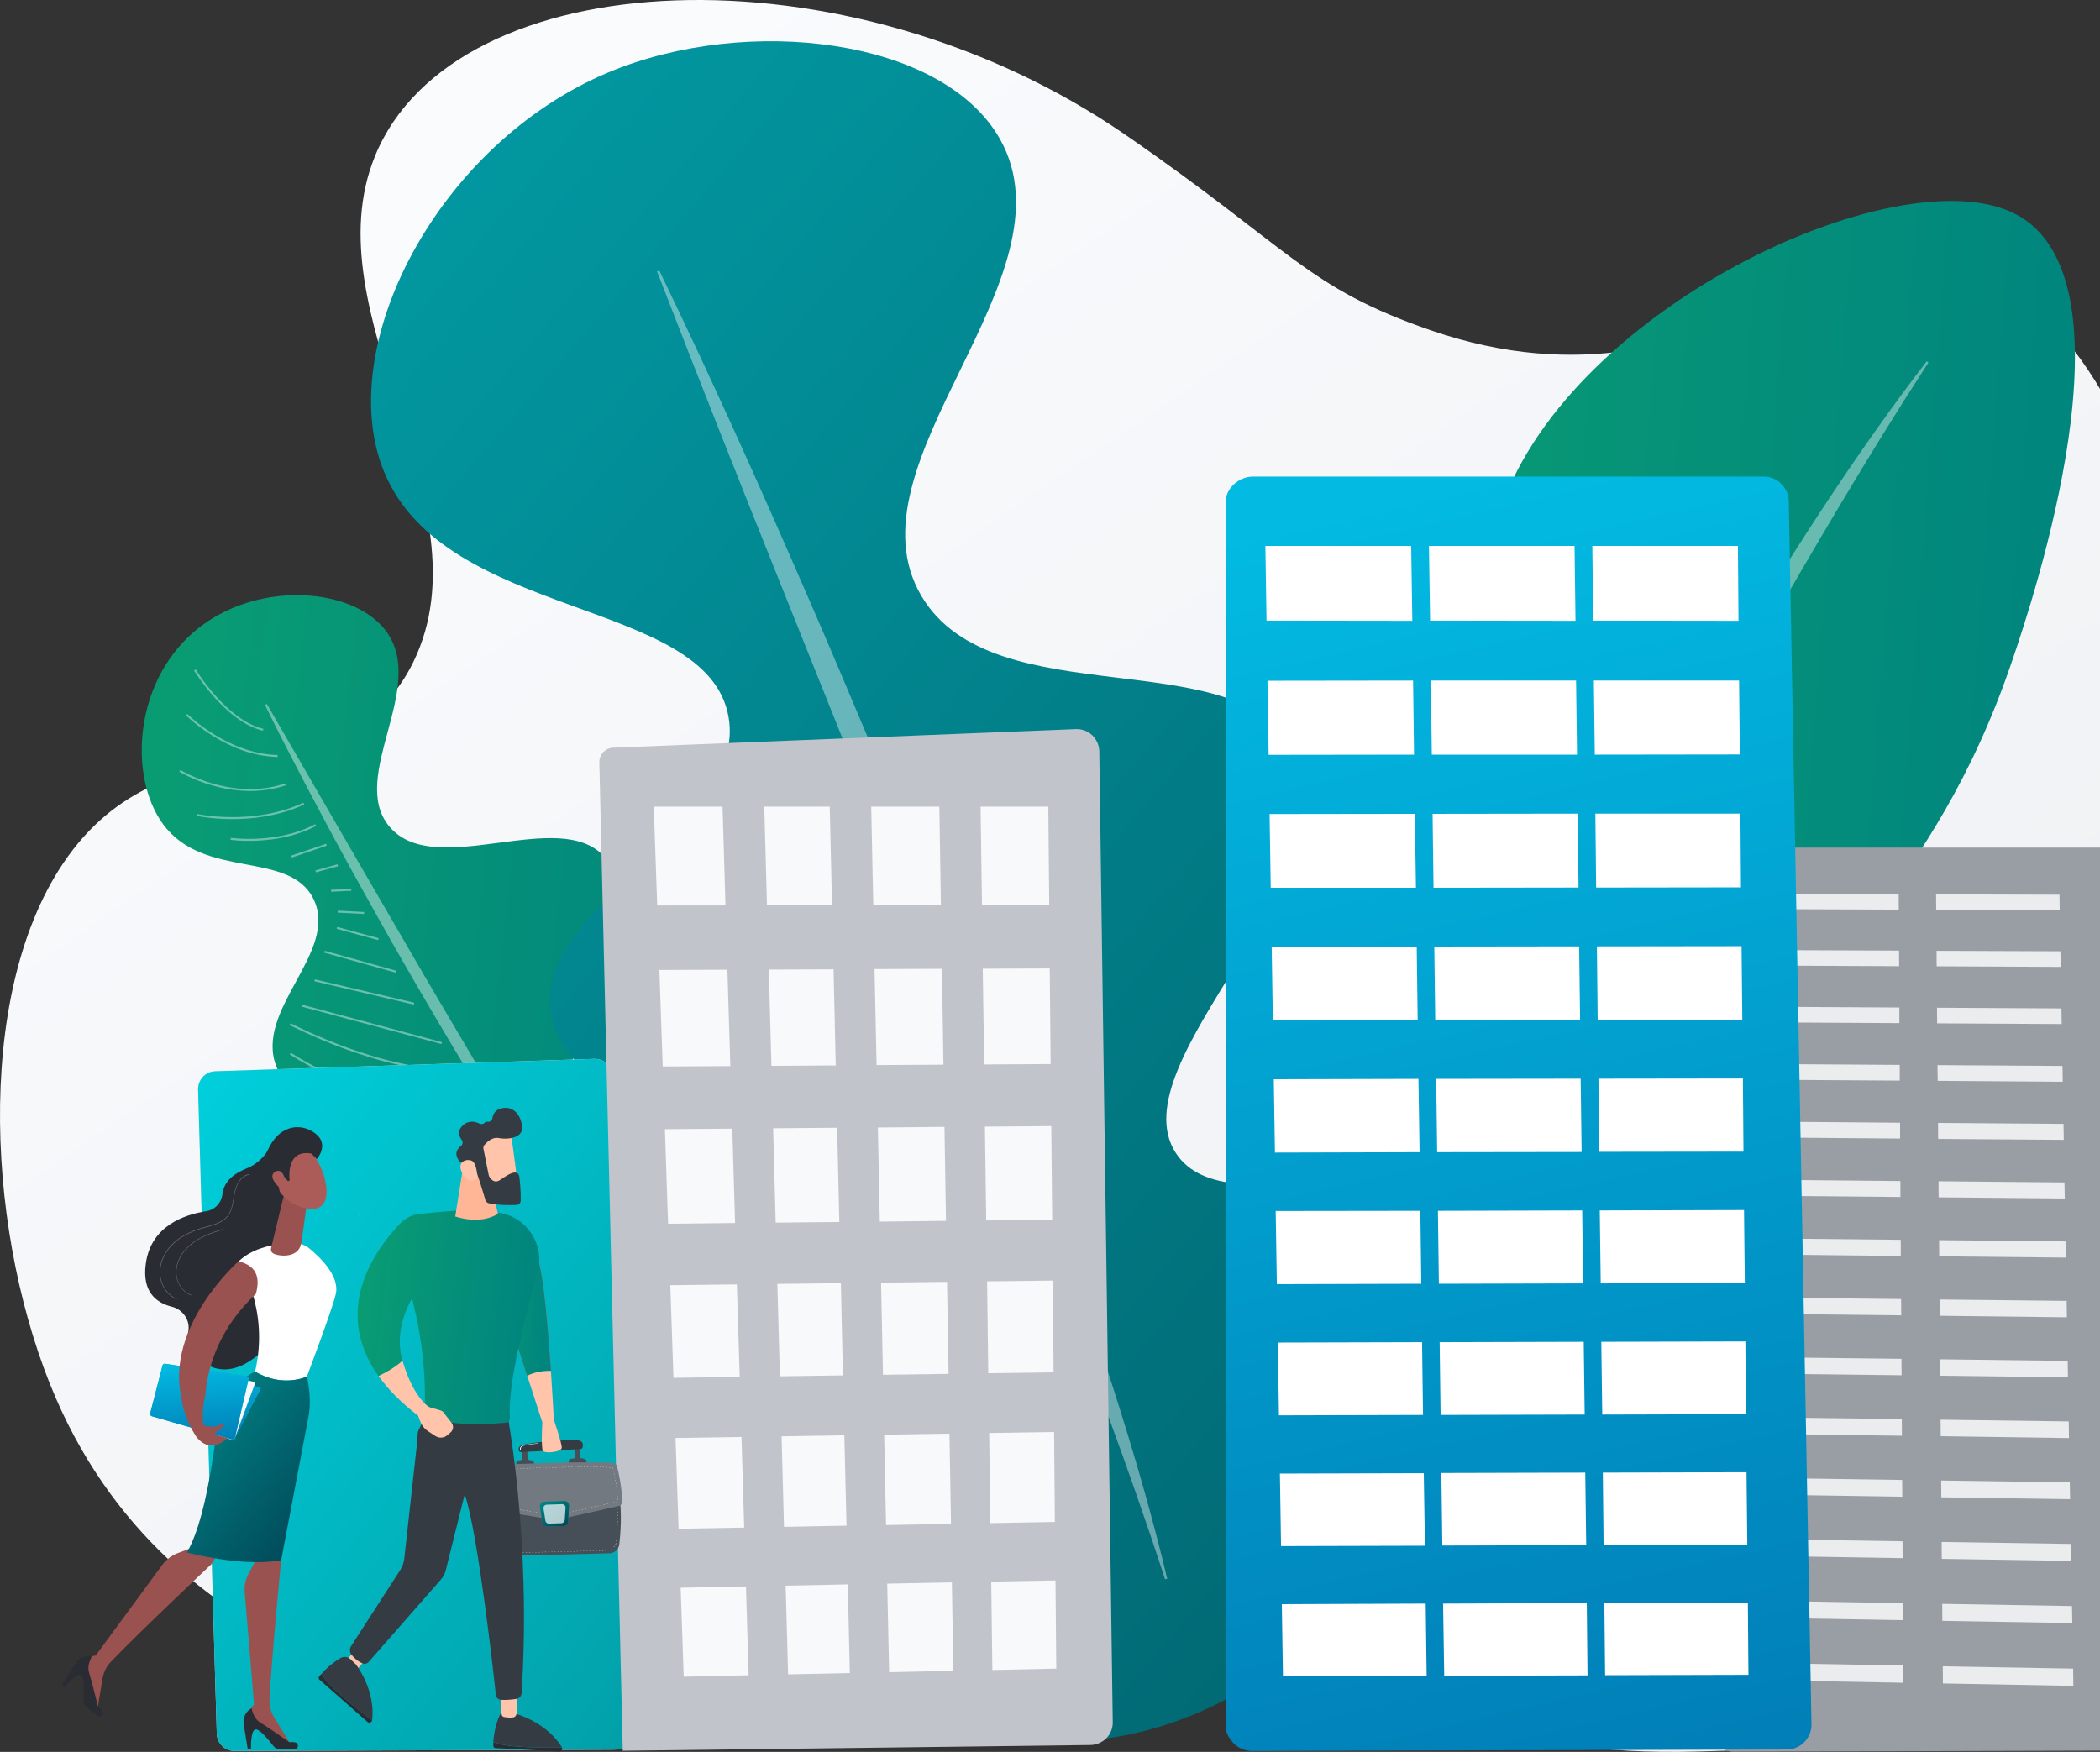 <svg width="815" height="680" viewBox="0 0 815 680" fill="none" xmlns="http://www.w3.org/2000/svg">
<rect x="0" y="0" width="815" height="680" fill="#333333" stroke="none"/>
<g clip-path="url(#clip0_2263_461824)">
<path d="M246.868 672.547C358.956 684.512 366.751 632.261 486.463 648.563C561.104 658.7 580.039 682.004 658.831 679.862C711.486 678.451 763.082 676.152 808.493 630.327C818.829 619.877 886.226 549.286 869.282 467.669C860.767 426.704 823.108 427.749 811.882 384.537C802.69 349.163 819.719 322.88 830.606 281.184C851.575 200.717 817.855 141.673 781.552 111.524C726.736 66.065 671.37 168.112 555.385 128.244C506.797 111.524 501.29 96.789 436.774 52.323C328.371 -22.397 176.337 -14.82 145.54 60.578C120.335 122.287 190.147 195.596 160.494 256.782C133.552 312.378 65.266 274.182 24.43 335.212C-10.561 387.463 -4.757 481.672 21.634 542.597C69.714 653.579 191.418 666.59 246.868 672.547Z" fill="url(#paint0_linear_2263_461824)"/>
<path d="M587.798 638.736C633.995 647.087 693.891 607.469 713.759 563.335C734.21 517.94 698.652 498.082 700.109 434.528C701.809 362.38 748.541 352.379 781.185 255.664C788.568 233.864 831.122 107.582 781.768 82.869C736.105 60.001 605.529 120.739 581.288 201.141C564.043 258.48 613.544 283.63 593.19 350.437C575.362 409.087 531.302 409.087 513.377 465.601C491.517 534.447 527.173 627.812 587.798 638.736Z" fill="url(#paint1_linear_2263_461824)"/>
<path d="M260.414 542.978C220.761 564.419 162.094 539.73 156.325 513.214C151.368 490.596 186.471 473.947 179.604 453.806C171.479 429.97 117.768 440.041 107.327 414.134C98.389 391.962 131.663 369.548 121.709 349.041C112.405 329.834 79.415 341.651 63.367 320.007C49.553 301.369 51.788 262.752 78.034 243.017C101.476 225.394 136.904 228.196 149.58 244.642C166.36 266.447 135.035 301.328 151.043 320.738C168.675 342.016 217.104 312.78 234.615 332.636C256.433 357.406 204.144 429.077 219.867 441.543C232.177 451.289 267.199 409.91 285.807 420.184C307.624 432.203 309.209 516.625 260.414 542.978Z" fill="url(#paint2_linear_2263_461824)"/>
<path opacity="0.4" d="M103.548 273.229L138.895 334.301L156.609 364.797L165.466 380.024L174.404 395.211C177.37 400.287 180.376 405.322 183.383 410.398C186.389 415.433 189.396 420.509 192.443 425.544L201.543 440.65L210.766 455.674C213.813 460.709 217.023 465.623 220.111 470.617L224.783 478.089C226.327 480.607 227.992 483.002 229.536 485.52L234.29 492.951C235.874 495.428 237.459 497.905 239.125 500.341L244.041 507.651L248.916 515L248.307 515.447C233.924 496.768 220.598 477.358 207.719 457.623L198.171 442.761L188.827 427.777C185.698 422.783 182.651 417.748 179.645 412.712C176.598 407.677 173.551 402.642 170.585 397.566L161.647 382.339L152.83 367.03C149.905 361.914 147.061 356.757 144.176 351.64C141.292 346.524 138.448 341.367 135.604 336.21C129.916 325.896 124.39 315.5 118.906 305.105C113.461 294.669 108.017 284.233 102.857 273.635L103.548 273.229Z" fill="white"/>
<path opacity="0.4" d="M102.046 283.624C87.379 280.132 75.434 260.397 75.312 260.235L75.963 259.829C76.084 260.032 87.867 279.482 102.208 282.893L102.046 283.624Z" fill="white"/>
<path opacity="0.4" d="M107.733 293.816C87.947 293.41 72.346 277.817 72.184 277.655L72.712 277.127C72.874 277.289 88.272 292.639 107.733 293.045V293.816Z" fill="white"/>
<path opacity="0.4" d="M111.065 304.78C89.817 311.967 69.746 299.623 69.584 299.501L69.99 298.852C70.193 298.973 89.939 311.155 110.822 304.049L111.065 304.78Z" fill="white"/>
<path opacity="0.4" d="M118.094 312.252C98.43 321.429 76.531 316.759 76.287 316.678L76.45 315.947C76.653 315.987 98.348 320.616 117.728 311.561L118.094 312.252Z" fill="white"/>
<path opacity="0.4" d="M122.684 320.576C107.773 328.535 89.653 326.017 89.49 325.977L89.612 325.205C89.775 325.246 107.651 327.723 122.358 319.886L122.684 320.576Z" fill="white"/>
<path opacity="0.4" d="M126.557 327.512L113.02 332.119L113.268 332.849L126.806 328.242L126.557 327.512Z" fill="white"/>
<path opacity="0.4" d="M131.001 335.474L122.385 337.85L122.59 338.593L131.206 336.218L131.001 335.474Z" fill="white"/>
<path opacity="0.4" d="M136.306 344.979L128.475 345.372L128.513 346.142L136.344 345.749L136.306 344.979Z" fill="white"/>
<path opacity="0.4" d="M131.1 353.457L131.061 354.228L141.286 354.754L141.325 353.984L131.1 353.457Z" fill="white"/>
<path opacity="0.4" d="M130.858 359.782L130.656 360.526L146.772 364.897L146.974 364.153L130.858 359.782Z" fill="white"/>
<path opacity="0.4" d="M126.032 369.037L125.824 369.78L153.762 377.582L153.97 376.839L126.032 369.037Z" fill="white"/>
<path opacity="0.4" d="M122.19 380.129L122.014 380.88L160.576 389.934L160.753 389.183L122.19 380.129Z" fill="white"/>
<path opacity="0.4" d="M117.217 389.958L117.018 390.704L171.33 405.248L171.529 404.503L117.217 389.958Z" fill="white"/>
<path opacity="0.4" d="M177.045 415.392C149.987 417.382 112.772 398.053 112.365 397.85L112.731 397.16C113.097 397.363 150.15 416.57 176.964 414.621L177.045 415.392Z" fill="white"/>
<path opacity="0.4" d="M184.357 433.097C144.867 430.701 112.77 409.464 112.445 409.261L112.852 408.611C113.177 408.814 145.07 429.93 184.357 432.325V433.097Z" fill="white"/>
<path opacity="0.4" d="M179.059 440.504L178.906 441.261L192.725 444.052L192.878 443.296L179.059 440.504Z" fill="white"/>
<path opacity="0.4" d="M184.838 451.044L184.652 451.793L198.889 455.314L199.075 454.565L184.838 451.044Z" fill="white"/>
<path opacity="0.4" d="M187.084 461.139L186.938 461.896L206.643 465.703L206.789 464.946L187.084 461.139Z" fill="white"/>
<path opacity="0.4" d="M185.437 471.917L185.357 472.684L213.566 475.609L213.645 474.842L185.437 471.917Z" fill="white"/>
<path opacity="0.4" d="M218.364 484.342C197.359 484.667 177.695 481.743 177.492 481.703L177.614 480.931C177.817 480.972 197.4 483.855 218.364 483.53V484.342Z" fill="white"/>
<path opacity="0.4" d="M224.174 497.255C199.187 502.331 171.601 494.616 171.316 494.535L171.52 493.804C171.804 493.885 199.187 501.519 224.011 496.484L224.174 497.255Z" fill="white"/>
<path opacity="0.4" d="M233.234 511.143C198.538 519.427 163.72 506.067 163.395 505.945L163.679 505.255C164.045 505.377 198.619 518.655 233.072 510.412L233.234 511.143Z" fill="white"/>
<path opacity="0.4" d="M242.172 522.31C205.566 538.918 172.86 522.756 172.535 522.594L172.86 521.903C173.185 522.066 205.566 538.065 241.847 521.579L242.172 522.31Z" fill="white"/>
<path opacity="0.4" d="M255.701 534.288C229.333 548.785 187.283 536.684 186.877 536.562L187.08 535.831C187.486 535.953 229.252 547.973 255.336 533.639C255.498 533.558 255.661 533.436 255.864 533.354L256.229 534.004C256.026 534.085 255.864 534.167 255.701 534.288Z" fill="white"/>
<path d="M420.929 675.658C342.932 681.265 258.74 616.729 261.652 569.701C264.194 528.916 331.336 515.533 327.364 481.783C322.599 441.263 223.263 439.729 214.155 394.659C205.419 351.387 290.458 321.552 282.727 278.175C274.466 231.836 172.96 241.093 149.079 183.169C129.169 134.872 169.783 55.841 236.183 28.069C290.246 5.481 366.124 14.844 388.152 54.095C418.175 107.682 327.1 179.942 357.652 231.413C385.822 278.916 481.452 247.758 503.161 292.141C526.513 339.908 433.319 411.904 456.3 447.505C476.527 478.768 557.383 437.031 580.205 466.707C610.387 505.958 536.944 667.3 420.929 675.658Z" fill="url(#paint3_linear_2263_461824)"/>
<path opacity="0.4" d="M255.849 105C275.697 145.979 294.324 187.434 312.421 229.101C321.548 249.908 330.305 270.874 339.167 291.84C343.572 302.323 347.817 312.859 352.116 323.395C356.415 333.931 360.766 344.414 364.906 355.003L377.377 386.716C381.463 397.305 385.603 407.894 389.583 418.536L392.608 426.477L395.579 434.472L401.47 450.461L407.361 466.45L412.986 482.545C428.058 525.377 442.439 568.58 453 612.788L452.151 613C438.141 569.85 422.008 527.442 405.716 485.14L399.613 469.256L393.404 453.373L387.248 437.543L384.17 429.601L380.986 421.712C376.74 411.177 372.654 400.641 368.461 390.052L355.778 358.444L305.097 232.066C288.168 189.923 271.398 147.726 255 105.371L255.849 105Z" fill="white"/>
<path opacity="0.4" d="M490.665 589.067C509.061 549.944 528.538 511.436 548.487 473.192C558.395 454.027 568.641 435.041 578.824 415.977C583.932 406.464 589.173 397.037 594.383 387.571C599.593 378.105 604.732 368.632 610.076 359.251L626.037 331.103C631.413 321.761 636.757 312.381 642.235 303.086L646.29 296.109L650.417 289.14L658.701 275.241L666.985 261.341L675.505 247.574C698.12 210.862 721.419 174.436 747.742 140.224L748.405 140.723C724.923 176.843 703.254 214.084 681.759 251.378L673.68 265.371L665.664 279.442L657.655 293.442L653.632 300.457L649.71 307.52C644.469 316.947 639.132 326.256 633.82 335.676L618.064 363.918L555.046 476.814C534.048 514.483 512.916 552.066 491.445 589.471L490.665 589.067Z" fill="white"/>
<path d="M237.656 417.868C237.608 415.996 236.887 414.219 235.542 412.923C234.245 411.627 232.468 410.954 230.642 411.002L83.456 415.804C79.71 415.948 76.779 419.116 76.875 422.957L84.129 672.857C84.225 676.65 87.299 679.675 90.998 679.627L236.215 679.147C241.979 679.147 241.702 678.796 242.999 677.5C244.248 676.156 242.027 672.953 241.979 671.081L237.656 417.868Z" fill="#DFE2E6"/>
<path d="M237.656 417.868C237.608 415.996 236.887 414.219 235.542 412.923C234.245 411.627 232.468 410.954 230.642 411.002L83.456 415.804C79.71 415.948 76.779 419.116 76.875 422.957L84.129 672.857C84.225 676.65 87.299 679.675 90.998 679.627L236.215 679.147C241.979 679.147 241.702 678.796 242.999 677.5C244.248 676.156 242.027 672.953 241.979 671.081L237.656 417.868Z" fill="url(#paint4_linear_2263_461824)"/>
<path d="M820.525 333.311C820.48 330.931 818.503 329 816.122 329H670.467C668.041 329 665.436 330.976 665.436 333.401V673.096C665.436 674.892 666.469 676.643 667.772 677.945C669.075 679.248 670.962 679.966 672.759 679.921L819.986 679.517C821.828 679.517 823.625 678.754 824.883 677.452C826.186 676.149 826.905 674.353 826.86 672.557L820.525 333.311Z" fill="#999EA5"/>
<g opacity="0.8">
<path d="M736.914 353.068L689.246 352.889L689.291 346.917L736.869 347.096L736.914 353.068Z" fill="white"/>
<path d="M737.049 375.026L689.201 374.802V368.785L737.004 368.964L737.049 375.026Z" fill="white"/>
<path d="M737.139 397.119L689.111 396.849L689.156 390.787L737.139 391.057V397.119Z" fill="white"/>
<path d="M737.274 419.436L689.066 419.121V413.014L737.274 413.329V419.436Z" fill="white"/>
<path d="M737.408 441.932L688.977 441.528L689.021 435.376L737.408 435.781V441.932Z" fill="white"/>
<path d="M737.678 487.509L688.842 486.971L688.887 480.729L737.678 481.223V487.509Z" fill="white"/>
<path d="M738.127 557.289L688.662 556.616V550.195L738.082 550.823L738.127 557.289Z" fill="white"/>
<path d="M737.543 464.609L688.932 464.16V457.963L737.543 458.412V464.609Z" fill="white"/>
<path d="M737.858 510.545L688.797 510.006V503.675L737.813 504.214L737.858 510.545Z" fill="white"/>
<path d="M737.992 533.805L688.707 533.221L688.752 526.845L737.948 527.429L737.992 533.805Z" fill="white"/>
<path d="M738.262 580.954L688.572 580.19L688.617 573.724L738.217 574.443L738.262 580.954Z" fill="white"/>
<path d="M738.397 604.798L688.527 603.989V597.478L738.352 598.242L738.397 604.798Z" fill="white"/>
<path d="M738.532 628.866L688.438 628.013V621.412L738.487 622.265L738.532 628.866Z" fill="white"/>
<path d="M738.667 653.159L688.348 652.216L688.393 645.57L738.667 646.468V653.159Z" fill="white"/>
<path d="M799.363 353.293L751.426 353.113L751.381 347.141L799.274 347.276L799.363 353.293Z" fill="white"/>
<path d="M799.768 375.296L751.605 375.071L751.561 369.054L799.633 369.234L799.768 375.296Z" fill="white"/>
<path d="M800.127 397.478L751.785 397.208L751.74 391.146L800.037 391.416L800.127 397.478Z" fill="white"/>
<path d="M800.532 419.885L752.01 419.526L751.92 413.419L800.442 413.733L800.532 419.885Z" fill="white"/>
<path d="M800.936 442.426L752.19 442.067L752.145 435.87L800.846 436.23L800.936 442.426Z" fill="white"/>
<path d="M801.745 488.138L752.594 487.644L752.549 481.358L801.61 481.852L801.745 488.138Z" fill="white"/>
<path d="M802.958 558.188L753.178 557.469L753.133 551.048L802.868 551.722L802.958 558.188Z" fill="white"/>
<path d="M801.34 465.192L752.369 464.743L752.324 458.502L801.205 458.951L801.34 465.192Z" fill="white"/>
<path d="M802.149 511.308L752.773 510.725L752.729 504.393L802.059 504.932L802.149 511.308Z" fill="white"/>
<path d="M802.553 534.613L752.998 533.985L752.953 527.608L802.463 528.237L802.553 534.613Z" fill="white"/>
<path d="M803.407 581.897L753.402 581.179L753.357 574.667L803.272 575.386L803.407 581.897Z" fill="white"/>
<path d="M803.811 605.875L753.582 605.067L753.537 598.511L803.721 599.275L803.811 605.875Z" fill="white"/>
<path d="M804.26 629.988L753.807 629.135L753.762 622.534L804.125 623.388L804.26 629.988Z" fill="white"/>
<path d="M804.664 654.371L754.031 653.428L753.986 646.782L804.575 647.681L804.664 654.371Z" fill="white"/>
</g>
<path d="M426.631 291.651C426.581 289.267 425.587 287.032 423.897 285.392C422.158 283.753 419.872 282.909 417.536 283.008L238.014 290.211C234.933 290.31 232.497 292.893 232.597 295.973L241.692 679.563L423.202 677.328C425.538 677.278 427.724 676.334 429.365 674.695C431.005 673.006 431.899 670.77 431.85 668.436L426.631 291.651Z" fill="#C1C5CB"/>
<path d="M281.553 351.46H255.063L253.721 313.111H280.41L281.553 351.46Z" fill="#F7F9FB"/>
<path d="M322.905 351.361H297.657L296.613 313.111H322.011L322.905 351.361Z" fill="#F7F9FB"/>
<path d="M365.151 351.261L338.909 351.212L338.113 313.111H364.554L365.151 351.261Z" fill="#F7F9FB"/>
<path d="M407.199 351.162L381.105 351.112L380.559 313.111H406.851L407.199 351.162Z" fill="#F7F9FB"/>
<path d="M283.443 413.802L257.2 413.951L255.908 376.496L282.3 376.397L283.443 413.802Z" fill="#F7F9FB"/>
<path d="M324.347 413.553L299.397 413.702L298.354 376.347L323.502 376.248L324.347 413.553Z" fill="#F7F9FB"/>
<path d="M366.146 413.255L340.201 413.404L339.406 376.148L365.549 376.049L366.146 413.255Z" fill="#F7F9FB"/>
<path d="M407.746 413.007L381.951 413.156L381.404 375.999L407.398 375.9L407.746 413.007Z" fill="#F7F9FB"/>
<path d="M285.281 474.703L259.287 475.001L258.045 438.292L284.188 438.093L285.281 474.703Z" fill="#F7F9FB"/>
<path d="M325.739 474.306L301.037 474.554L300.043 437.944L324.894 437.745L325.739 474.306Z" fill="#F7F9FB"/>
<path d="M367.14 473.859L341.445 474.157L340.699 437.646L366.544 437.398L367.14 473.859Z" fill="#F7F9FB"/>
<path d="M408.341 473.462L382.745 473.71L382.248 437.298L407.993 437.1L408.341 473.462Z" fill="#F7F9FB"/>
<path d="M287.071 534.413L261.375 534.81L260.133 498.845L285.978 498.547L287.071 534.413Z" fill="#F7F9FB"/>
<path d="M327.131 533.866L302.678 534.214L301.684 498.349L326.335 498.051L327.131 533.866Z" fill="#F7F9FB"/>
<path d="M368.134 533.27L342.687 533.618L341.941 497.852L367.538 497.554L368.134 533.27Z" fill="#F7F9FB"/>
<path d="M408.889 532.674L383.541 533.022L383.094 497.355L408.541 497.057L408.889 532.674Z" fill="#F7F9FB"/>
<path d="M288.81 592.93L263.363 593.377L262.17 558.157L287.766 557.76L288.81 592.93Z" fill="#F7F9FB"/>
<path d="M328.521 592.185L304.267 592.632L303.322 557.512L327.676 557.114L328.521 592.185Z" fill="#F7F9FB"/>
<path d="M369.077 591.489L343.878 591.936L343.133 556.866L368.481 556.468L369.077 591.489Z" fill="#F7F9FB"/>
<path d="M409.385 590.744L384.336 591.191L383.889 556.22L409.087 555.823L409.385 590.744Z" fill="#F7F9FB"/>
<path d="M290.55 650.255L265.351 650.801L264.158 616.277L289.506 615.78L290.55 650.255Z" fill="#F7F9FB"/>
<path d="M329.814 649.41L305.858 649.907L304.914 615.482L329.019 614.985L329.814 649.41Z" fill="#F7F9FB"/>
<path d="M369.972 648.516L345.072 649.062L344.326 614.687L369.425 614.19L369.972 648.516Z" fill="#F7F9FB"/>
<path d="M409.932 647.671L385.131 648.218L384.684 613.892L409.634 613.445L409.932 647.671Z" fill="#F7F9FB"/>
<path d="M105.211 444.943C105.211 444.943 101.832 450.854 96.464 453.189C93.233 454.58 87.12 456.964 86.325 463.521C85.927 466.899 83.392 469.631 80.013 470.128C71.613 471.42 58.641 475.791 56.603 490.346C55.013 501.473 60.679 505.695 66.643 507.186C71.017 508.279 73.949 512.501 73.055 516.922C72.21 521.144 73.452 526.062 80.808 529.937C97.259 538.63 113.71 509.371 113.71 509.371L117.09 458.306L105.211 444.943Z" fill="#2A2C33"/>
<path d="M107.996 598.786L109.139 605.492C109.139 605.492 105.312 644.239 104.616 659.738C104.517 662.172 105.163 664.556 106.405 666.642L113.065 677.422L96.167 667.437L95.819 665.351L98.602 661.526L94.974 618.11C94.775 615.577 95.272 612.993 96.515 610.758L99.994 604.201L107.996 598.786Z" fill="#99524F"/>
<path d="M114.207 679.061H108.79C107.796 679.061 106.852 678.614 106.206 677.819C104.516 675.633 101.037 671.361 99.347 671.262C97.11 671.113 97.408 679.061 97.408 679.061H96.166L94.575 669.176C94.178 666.692 95.42 664.208 97.657 663.066C97.657 663.066 98.154 666.841 100.937 668.53C103.721 670.219 112.269 676.23 112.269 676.23C112.269 676.23 113.313 676.08 114.456 676.279C116.146 676.528 115.947 679.061 114.207 679.061Z" fill="#2A2C33"/>
<path d="M85.629 601.32L82.05 607.132C82.05 607.132 53.72 633.807 42.985 645.083C41.295 646.822 40.202 649.057 39.804 651.491L37.717 664.009L31.504 645.381L32.597 643.593L37.17 642.55L62.965 607.43C64.456 605.343 66.543 603.803 68.929 602.86L75.887 600.227L85.629 601.32Z" fill="#99524F"/>
<path d="M37.569 665.897L33.493 662.37C32.748 661.725 32.3 660.731 32.4 659.738C32.549 657.005 32.748 651.492 31.555 650.299C29.964 648.71 24.944 654.919 24.944 654.919L24 654.075L29.318 645.58C30.66 643.444 33.195 642.401 35.68 642.997C35.68 642.997 33.592 646.176 34.586 649.306C35.58 652.386 38.066 662.519 38.066 662.519C38.066 662.519 38.96 663.115 39.706 664.01C40.7 665.301 38.861 667.04 37.569 665.897Z" fill="#2A2C33"/>
<path d="M98.999 532.371C104.765 507.881 92.588 489.601 92.588 489.601C99.546 482.945 110.381 482.497 115.252 482.696C116.942 482.746 118.582 483.392 119.874 484.435C123.8 487.614 131.802 495.065 130.361 502.069C129.268 507.434 119.079 534.358 119.079 534.358C119.079 534.358 109.685 538.779 98.999 532.371Z" fill="white"/>
<path d="M86.177 544.492C88.513 537.388 99 532.371 99 532.371C109.686 538.779 119.079 534.308 119.079 534.308C119.079 534.308 121.167 542.356 119.725 549.857C118.284 557.358 109.139 605.542 109.139 605.542C94.725 608.473 72.559 602.611 72.559 602.611C81.753 586.318 83.841 551.546 86.177 544.492Z" fill="url(#paint5_linear_2263_461824)"/>
<path d="M109.933 464.912L105.211 484.484C104.764 486.322 106.454 486.918 108.342 487.217C112.816 487.862 116.146 486.173 116.742 483.044C116.792 482.746 116.941 482.547 116.991 482.249L119.028 467.595C119.177 466.452 118.581 465.31 117.488 464.813L113.611 463.074C112.07 462.478 110.331 463.323 109.933 464.912Z" fill="#99524F"/>
<path d="M118.929 445.688C118.929 445.688 123.949 449.066 126.086 457.709C128.223 466.353 124.744 469.433 121.166 469.234C117.587 469.035 112.368 467.943 107.895 461.733C103.373 455.524 112.368 441.515 118.929 445.688Z" fill="#AC5C58"/>
<path d="M112.419 458.256C112.419 458.256 110.58 445.887 120.868 447.775L122.956 449.911C122.956 449.911 127.975 444.248 122.409 439.976C116.842 435.704 109.139 436.796 104.864 444.595C100.59 452.394 99.049 457.859 102.628 462.677C106.206 467.496 108.89 463.373 108.89 463.373C108.89 463.373 107.25 459.2 108.592 457.412C109.934 455.623 111.723 458.455 111.723 458.455L112.419 458.256Z" fill="#2A2C33"/>
<path d="M111.028 459.299C111.028 459.299 110.133 452.941 106.853 454.779C103.622 456.617 108.046 460.74 109.785 462.131L111.028 459.299Z" fill="#AC5C58"/>
<path d="M100.44 538.481C100.888 538.58 101.136 539.127 100.888 539.524L91.196 558.053C91.047 558.351 90.649 558.5 90.351 558.401L58.691 549.26C58.294 549.161 58.045 548.714 58.194 548.317L63.661 529.44C63.761 529.043 64.158 528.844 64.556 528.943L100.44 538.481Z" fill="#01BEC9"/>
<path d="M100.44 538.481C100.888 538.58 101.136 539.127 100.888 539.524L91.196 558.053C91.047 558.351 90.649 558.5 90.351 558.401L58.691 549.26C58.294 549.161 58.045 548.714 58.194 548.317L63.661 529.44C63.761 529.043 64.158 528.844 64.556 528.943L100.44 538.481Z" fill="url(#paint6_linear_2263_461824)"/>
<path d="M98.28 536.317C98.727 536.417 98.976 536.914 98.827 537.361L91.073 558.373C90.924 558.77 90.527 558.969 90.129 558.87L58.569 549.779C58.171 549.68 57.922 549.283 58.022 548.885L62.396 528.618C62.495 528.171 62.893 527.922 63.34 528.022L98.28 536.317Z" fill="#F8F9FB"/>
<path d="M95.67 534.159C96.217 534.259 96.564 534.805 96.465 535.302L91.197 558.003C91.048 558.55 90.501 558.848 90.004 558.699L58.941 549.708C58.444 549.559 58.145 549.062 58.294 548.565L63.066 530.036C63.165 529.539 63.662 529.241 64.159 529.341L95.67 534.159Z" fill="#01BEC9"/>
<path d="M95.67 534.159C96.217 534.259 96.564 534.805 96.465 535.302L91.197 558.003C91.048 558.55 90.501 558.848 90.004 558.699L58.941 549.708C58.444 549.559 58.145 549.062 58.294 548.565L63.066 530.036C63.165 529.539 63.662 529.241 64.159 529.341L95.67 534.159Z" fill="url(#paint7_linear_2263_461824)"/>
<path d="M70.471 542.852C63.911 514.836 92.539 489.601 92.539 489.601C99.348 491.141 101.137 495.661 99.298 502.218C85.829 514.836 80.759 529.192 79.716 541.213C77.926 540.667 73.503 539.822 70.471 542.852Z" fill="#99524F"/>
<path d="M79.766 541.163C78.474 546.429 78.623 550.403 78.821 552.291C78.871 552.986 79.468 553.532 80.163 553.582C80.959 553.632 82.052 553.731 83.046 553.781C84.139 553.83 85.332 553.135 86.127 552.589C86.525 552.291 87.072 552.738 86.823 553.185C86.227 554.377 84.686 555.42 83.642 556.016C83.245 556.215 83.344 556.811 83.742 556.91L88.215 558.202C80.859 565.156 75.988 557.357 75.988 557.357C72.758 552.34 71.068 547.422 70.422 542.803C73.503 539.822 77.927 540.667 79.766 541.163Z" fill="#99524F"/>
<path d="M139.513 471.239L139.338 471.415L139.444 471.52L139.619 471.344L139.513 471.239Z" fill="#F0F0F0"/>
<path opacity="0.3" d="M68.533 504.305C64.706 502.765 62.022 498.493 61.923 494.022C61.873 489.948 63.762 485.825 67.141 482.597C69.925 479.964 73.702 477.927 78.374 476.586C78.871 476.437 79.368 476.288 79.815 476.188C82.996 475.294 86.326 474.4 88.314 471.867C89.805 469.929 90.203 467.446 90.601 465.012C90.7 464.267 90.849 463.472 90.998 462.727C91.644 459.647 93.583 455.971 96.913 455.722V455.971C93.682 456.219 91.843 459.796 91.197 462.776C91.048 463.521 90.899 464.316 90.799 465.061C90.402 467.495 90.004 470.029 88.463 472.016C86.426 474.649 83.096 475.543 79.865 476.437C79.368 476.586 78.871 476.685 78.424 476.834C73.802 478.175 70.024 480.162 67.291 482.795C63.961 485.925 62.122 490.048 62.171 494.022C62.221 498.443 64.905 502.566 68.632 504.106L68.533 504.305Z" fill="white"/>
<path opacity="0.3" d="M74.149 502.814C70.371 501.424 67.837 497.052 68.334 492.581C68.731 488.756 71.167 484.981 74.894 482.249C78.075 479.914 81.753 478.523 86.276 477.083L86.326 477.331C81.803 478.722 78.174 480.113 74.994 482.448C71.266 485.18 68.93 488.856 68.532 492.631C68.035 497.002 70.471 501.274 74.198 502.616L74.149 502.814Z" fill="white"/>
<path d="M188.662 581.648L189.756 598.737C189.954 601.717 192.489 604.002 195.471 603.952L236.475 602.909C238.463 602.86 240.153 601.369 240.352 599.382C240.849 595.061 241.445 587.262 240.302 580.059L188.662 581.648Z" fill="#464E57"/>
<path d="M235.331 601.866H234.983C234.934 601.866 234.934 601.817 234.934 601.817C234.934 601.767 234.983 601.767 234.983 601.767H235.331C235.381 601.767 235.381 601.817 235.381 601.817C235.381 601.866 235.381 601.866 235.331 601.866ZM234.089 601.916H233.741C233.691 601.916 233.691 601.866 233.691 601.866C233.691 601.817 233.741 601.817 233.741 601.817H234.089C234.139 601.817 234.139 601.866 234.139 601.866C234.139 601.866 234.139 601.916 234.089 601.916ZM232.846 601.966H232.498C232.449 601.966 232.449 601.916 232.449 601.916C232.449 601.866 232.498 601.866 232.498 601.866H232.846C232.896 601.866 232.896 601.916 232.896 601.916C232.946 601.916 232.896 601.966 232.846 601.966ZM231.604 601.966H231.256C231.206 601.966 231.206 601.916 231.206 601.916C231.206 601.866 231.256 601.866 231.256 601.866H231.604C231.654 601.866 231.653 601.916 231.653 601.916C231.703 601.966 231.654 601.966 231.604 601.966ZM230.411 602.015H230.063C230.013 602.015 230.013 601.966 230.013 601.966C230.013 601.916 230.063 601.916 230.063 601.916H230.411C230.461 601.916 230.461 601.966 230.461 601.966L230.411 602.015ZM229.168 602.065H228.821C228.771 602.065 228.771 602.015 228.771 602.015C228.771 601.966 228.821 601.966 228.821 601.966H229.168C229.218 601.966 229.218 602.015 229.218 602.015L229.168 602.065ZM227.926 602.065H227.578C227.528 602.065 227.528 602.015 227.528 602.015C227.528 601.966 227.578 601.966 227.578 601.966H227.926C227.976 601.966 227.976 602.015 227.976 602.015C227.976 602.065 227.976 602.065 227.926 602.065ZM226.683 602.115H226.335C226.286 602.115 226.286 602.065 226.286 602.065C226.286 602.015 226.335 602.015 226.335 602.015H226.683C226.733 602.015 226.733 602.065 226.733 602.065C226.733 602.065 226.733 602.115 226.683 602.115ZM225.441 602.115H225.093C225.043 602.115 225.043 602.065 225.043 602.065C225.043 602.015 225.093 602.015 225.093 602.015H225.441C225.491 602.015 225.491 602.065 225.491 602.065C225.491 602.115 225.491 602.115 225.441 602.115ZM224.198 602.164H223.85C223.801 602.164 223.801 602.115 223.801 602.115C223.801 602.065 223.85 602.065 223.85 602.065H224.198C224.248 602.065 224.248 602.115 224.248 602.115C224.298 602.115 224.248 602.164 224.198 602.164ZM222.956 602.214H222.608C222.558 602.214 222.558 602.164 222.558 602.164C222.558 602.115 222.608 602.115 222.608 602.115H222.956C223.005 602.115 223.005 602.164 223.005 602.164C223.055 602.164 223.005 602.214 222.956 602.214ZM236.176 601.767C236.127 601.767 236.127 601.767 236.127 601.717C236.127 601.668 236.127 601.668 236.176 601.668C236.276 601.618 236.425 601.618 236.524 601.568C236.574 601.568 236.574 601.568 236.624 601.618C236.673 601.668 236.624 601.668 236.574 601.717C236.425 601.717 236.325 601.767 236.176 601.767ZM221.763 602.214H221.415C221.365 602.214 221.365 602.164 221.365 602.164C221.365 602.115 221.415 602.115 221.415 602.115H221.763C221.813 602.115 221.813 602.164 221.813 602.164C221.813 602.214 221.763 602.214 221.763 602.214ZM220.52 602.264H220.172C220.123 602.264 220.123 602.214 220.123 602.214C220.123 602.164 220.172 602.164 220.172 602.164H220.52C220.57 602.164 220.57 602.214 220.57 602.214L220.52 602.264ZM219.278 602.313H218.93C218.88 602.313 218.88 602.264 218.88 602.264C218.88 602.214 218.93 602.214 218.93 602.214H219.278C219.328 602.214 219.328 602.264 219.328 602.264C219.328 602.264 219.328 602.313 219.278 602.313ZM218.035 602.313H217.687C217.638 602.313 217.638 602.264 217.638 602.264C217.638 602.214 217.687 602.214 217.687 602.214H218.035C218.085 602.214 218.085 602.264 218.085 602.264C218.085 602.313 218.085 602.313 218.035 602.313ZM216.793 602.363H216.445C216.395 602.363 216.395 602.313 216.395 602.313C216.395 602.264 216.445 602.264 216.445 602.264H216.793C216.842 602.264 216.842 602.313 216.842 602.313C216.842 602.313 216.842 602.363 216.793 602.363ZM215.55 602.413H215.202C215.153 602.413 215.153 602.363 215.153 602.363C215.153 602.313 215.202 602.313 215.202 602.313H215.55C215.6 602.313 215.6 602.363 215.6 602.363C215.65 602.363 215.6 602.363 215.55 602.413ZM214.357 602.413H214.009C213.96 602.413 213.96 602.363 213.96 602.363C213.96 602.313 214.009 602.313 214.009 602.313H214.357C214.407 602.313 214.407 602.363 214.407 602.363C214.407 602.413 214.357 602.413 214.357 602.413ZM213.115 602.462H212.767C212.717 602.462 212.717 602.413 212.717 602.413C212.717 602.363 212.767 602.363 212.767 602.363H213.115C213.165 602.363 213.165 602.413 213.165 602.413L213.115 602.462ZM211.872 602.462H211.524C211.475 602.462 211.475 602.413 211.475 602.413C211.475 602.363 211.524 602.363 211.524 602.363H211.872C211.922 602.363 211.922 602.413 211.922 602.413C211.922 602.462 211.922 602.462 211.872 602.462ZM210.63 602.512H210.282C210.232 602.512 210.232 602.462 210.232 602.462C210.232 602.413 210.282 602.413 210.282 602.413H210.63C210.679 602.413 210.679 602.462 210.679 602.462C210.679 602.462 210.679 602.512 210.63 602.512ZM209.387 602.562H209.039C208.99 602.562 208.99 602.512 208.99 602.512L209.039 602.462H209.387C209.437 602.462 209.437 602.512 209.437 602.512C209.437 602.512 209.437 602.562 209.387 602.562ZM208.145 602.562H207.797C207.747 602.562 207.747 602.512 207.747 602.512C207.747 602.462 207.797 602.462 207.797 602.462H208.145C208.194 602.462 208.194 602.512 208.194 602.512C208.244 602.562 208.194 602.562 208.145 602.562ZM206.902 602.611H206.554C206.505 602.611 206.505 602.562 206.505 602.562C206.505 602.512 206.554 602.512 206.554 602.512H206.902C206.952 602.512 206.952 602.562 206.952 602.562C207.002 602.562 206.952 602.611 206.902 602.611ZM205.709 602.661H205.361C205.312 602.661 205.312 602.611 205.312 602.611C205.312 602.562 205.361 602.562 205.361 602.562H205.709C205.759 602.562 205.759 602.611 205.759 602.611L205.709 602.661ZM204.467 602.661H204.119C204.069 602.661 204.069 602.611 204.069 602.611C204.069 602.562 204.119 602.562 204.119 602.562H204.467C204.517 602.562 204.517 602.611 204.517 602.611C204.517 602.661 204.467 602.661 204.467 602.661ZM203.224 602.711H202.876C202.827 602.711 202.827 602.661 202.827 602.661C202.827 602.611 202.876 602.611 202.876 602.611H203.224C203.274 602.611 203.274 602.661 203.274 602.661C203.274 602.661 203.274 602.711 203.224 602.711ZM201.982 602.711H201.634C201.584 602.711 201.584 602.661 201.584 602.661C201.584 602.611 201.634 602.611 201.634 602.611H201.982C202.031 602.611 202.031 602.661 202.031 602.661C202.031 602.711 202.031 602.711 201.982 602.711ZM200.739 602.76H200.391C200.342 602.76 200.342 602.711 200.342 602.711C200.342 602.661 200.391 602.661 200.391 602.661H200.739C200.789 602.661 200.789 602.711 200.789 602.711C200.789 602.76 200.789 602.76 200.739 602.76ZM199.497 602.81H199.149C199.099 602.81 199.099 602.76 199.099 602.76C199.099 602.711 199.149 602.711 199.149 602.711H199.497C199.546 602.711 199.546 602.76 199.546 602.76C199.596 602.76 199.546 602.81 199.497 602.81ZM198.304 602.81H197.956C197.906 602.81 197.906 602.76 197.906 602.76C197.906 602.711 197.956 602.711 197.956 602.711H198.304C198.354 602.711 198.354 602.76 198.354 602.76C198.354 602.81 198.304 602.81 198.304 602.81ZM197.061 602.86H196.713C196.664 602.86 196.664 602.81 196.664 602.81C196.664 602.76 196.713 602.76 196.713 602.76H197.061C197.111 602.76 197.111 602.81 197.111 602.81L197.061 602.86ZM195.819 602.86C195.67 602.86 195.57 602.81 195.421 602.81C195.371 602.81 195.371 602.76 195.371 602.76C195.371 602.711 195.421 602.711 195.421 602.711C195.521 602.711 195.67 602.76 195.769 602.76C195.819 602.76 195.819 602.81 195.819 602.81C195.868 602.86 195.819 602.86 195.819 602.86ZM237.319 601.32C237.319 601.32 237.27 601.32 237.27 601.27C237.27 601.22 237.27 601.22 237.27 601.171C237.369 601.121 237.469 601.022 237.568 600.972C237.618 600.972 237.618 600.972 237.667 600.972C237.667 601.022 237.667 601.022 237.667 601.071C237.568 601.171 237.469 601.22 237.319 601.32C237.369 601.32 237.319 601.32 237.319 601.32ZM194.626 602.611C194.576 602.611 194.576 602.611 194.626 602.611C194.477 602.562 194.377 602.512 194.278 602.462C194.228 602.462 194.228 602.413 194.228 602.363C194.228 602.313 194.278 602.313 194.328 602.313C194.427 602.363 194.576 602.413 194.676 602.462C194.725 602.462 194.725 602.512 194.725 602.562C194.626 602.611 194.626 602.611 194.626 602.611ZM193.483 602.115C193.334 602.015 193.234 601.966 193.135 601.916C193.085 601.916 193.085 601.866 193.135 601.817C193.135 601.767 193.185 601.767 193.234 601.817C193.334 601.866 193.433 601.966 193.532 602.015C193.582 602.015 193.582 602.065 193.532 602.115C193.532 602.065 193.483 602.115 193.483 602.115ZM238.264 600.525C238.264 600.525 238.214 600.525 238.264 600.525C238.214 600.475 238.214 600.426 238.214 600.426C238.313 600.326 238.363 600.227 238.413 600.128C238.413 600.078 238.463 600.078 238.512 600.128C238.562 600.128 238.562 600.177 238.512 600.227C238.463 600.277 238.363 600.376 238.264 600.525C238.314 600.525 238.264 600.525 238.264 600.525ZM192.538 601.32C192.489 601.32 192.489 601.32 192.538 601.32C192.389 601.22 192.34 601.121 192.24 601.022C192.24 600.972 192.24 600.972 192.24 600.922C192.29 600.922 192.29 600.922 192.34 600.922C192.439 601.022 192.489 601.121 192.588 601.171C192.588 601.27 192.588 601.32 192.538 601.32ZM238.91 599.482C238.86 599.482 238.86 599.482 238.91 599.482C238.86 599.482 238.86 599.432 238.86 599.382C238.91 599.283 238.96 599.134 238.96 599.035C238.96 598.985 239.009 598.985 239.059 598.985C239.109 598.985 239.109 599.035 239.109 599.084C239.059 599.184 239.009 599.333 239.009 599.432C238.91 599.432 238.91 599.482 238.91 599.482ZM191.743 600.376C191.743 600.376 191.694 600.376 191.694 600.326C191.644 600.227 191.544 600.128 191.495 599.979C191.495 599.929 191.495 599.929 191.544 599.879C191.594 599.879 191.594 599.879 191.644 599.929C191.694 600.028 191.743 600.128 191.843 600.227C191.793 600.326 191.793 600.326 191.743 600.376ZM239.158 598.24C239.109 598.24 239.109 598.19 239.109 598.19C239.109 598.091 239.158 597.942 239.158 597.843C239.158 597.793 239.208 597.793 239.208 597.793C239.258 597.793 239.258 597.843 239.258 597.843C239.258 597.992 239.208 598.091 239.208 598.19C239.208 598.24 239.208 598.24 239.158 598.24ZM191.246 599.283C191.197 599.283 191.197 599.283 191.197 599.233C191.147 599.134 191.097 598.985 191.097 598.886C191.097 598.836 191.097 598.836 191.147 598.786C191.197 598.786 191.197 598.786 191.246 598.836C191.296 598.935 191.296 599.084 191.346 599.184C191.296 599.233 191.296 599.233 191.246 599.283C191.246 599.233 191.246 599.283 191.246 599.283ZM239.308 597.048C239.258 597.048 239.258 597.048 239.308 597.048C239.258 597.048 239.258 596.998 239.258 596.998C239.258 596.899 239.258 596.75 239.308 596.65C239.308 596.601 239.357 596.601 239.357 596.601C239.407 596.601 239.407 596.65 239.407 596.65C239.407 596.799 239.407 596.899 239.357 596.998L239.308 597.048ZM190.948 598.041C190.898 598.041 190.898 598.041 190.898 597.992C190.898 597.942 190.898 597.892 190.898 597.843V597.594C190.898 597.544 190.898 597.544 190.948 597.544C190.998 597.544 190.998 597.544 190.998 597.594V597.843C190.998 597.892 190.998 597.942 190.998 597.992C191.047 598.041 190.998 598.041 190.948 598.041C190.998 598.041 190.998 598.041 190.948 598.041ZM239.407 595.806C239.357 595.806 239.357 595.756 239.357 595.756C239.357 595.657 239.357 595.508 239.407 595.409C239.407 595.359 239.457 595.359 239.457 595.359C239.506 595.359 239.506 595.409 239.506 595.409C239.506 595.558 239.506 595.657 239.457 595.756L239.407 595.806ZM190.898 596.799C190.849 596.799 190.849 596.799 190.849 596.75V596.402C190.849 596.352 190.849 596.352 190.898 596.352C190.948 596.352 190.948 596.352 190.948 596.402V596.75C190.948 596.799 190.948 596.799 190.898 596.799ZM239.506 594.564C239.457 594.564 239.457 594.514 239.457 594.514C239.457 594.415 239.457 594.266 239.506 594.167C239.506 594.117 239.556 594.117 239.556 594.117C239.606 594.117 239.606 594.167 239.606 594.167C239.606 594.316 239.606 594.415 239.556 594.514C239.556 594.564 239.506 594.564 239.506 594.564ZM190.799 595.607C190.749 595.607 190.749 595.607 190.749 595.557V595.21C190.749 595.16 190.749 595.16 190.799 595.16C190.849 595.16 190.849 595.16 190.849 595.21V595.557C190.898 595.557 190.849 595.607 190.799 595.607ZM239.556 593.322C239.506 593.322 239.506 593.272 239.506 593.272C239.506 593.173 239.506 593.024 239.506 592.925C239.506 592.875 239.556 592.875 239.556 592.875C239.606 592.875 239.606 592.925 239.606 592.925C239.606 593.074 239.606 593.173 239.606 593.272C239.606 593.322 239.606 593.322 239.556 593.322ZM190.749 594.365C190.7 594.365 190.7 594.365 190.7 594.316V593.968C190.7 593.918 190.7 593.918 190.749 593.918C190.799 593.918 190.799 593.918 190.799 593.968V594.316L190.749 594.365ZM239.606 592.13C239.556 592.13 239.556 592.08 239.556 592.08C239.556 591.981 239.556 591.832 239.556 591.733C239.556 591.683 239.606 591.683 239.606 591.683C239.655 591.683 239.655 591.733 239.655 591.733C239.655 591.832 239.655 591.981 239.655 592.08C239.705 592.08 239.655 592.08 239.606 592.13ZM190.65 593.123C190.6 593.123 190.6 593.123 190.6 593.074V592.726C190.6 592.676 190.6 592.676 190.65 592.676C190.7 592.676 190.7 592.676 190.7 592.726V593.074C190.7 593.074 190.7 593.123 190.65 593.123ZM239.655 590.888C239.606 590.888 239.606 590.838 239.606 590.838C239.606 590.739 239.606 590.59 239.606 590.491C239.606 590.441 239.655 590.441 239.655 590.441C239.705 590.441 239.705 590.491 239.705 590.491C239.705 590.59 239.705 590.739 239.705 590.838C239.755 590.838 239.705 590.888 239.655 590.888ZM190.6 591.882C190.55 591.882 190.55 591.882 190.55 591.832V591.484C190.55 591.434 190.55 591.435 190.6 591.435C190.65 591.435 190.65 591.434 190.65 591.484V591.832C190.65 591.882 190.6 591.882 190.6 591.882ZM239.705 589.646C239.655 589.646 239.655 589.597 239.655 589.597C239.655 589.497 239.655 589.348 239.655 589.249C239.655 589.199 239.705 589.199 239.705 589.199C239.755 589.199 239.755 589.249 239.755 589.249C239.755 589.348 239.755 589.497 239.755 589.597L239.705 589.646ZM190.501 590.64C190.451 590.64 190.451 590.64 190.451 590.59V590.242C190.451 590.193 190.451 590.193 190.501 590.193C190.55 590.193 190.55 590.193 190.55 590.242V590.59C190.55 590.64 190.55 590.64 190.501 590.64ZM239.705 588.404C239.655 588.404 239.655 588.355 239.655 588.355C239.655 588.255 239.655 588.106 239.655 588.007C239.655 587.957 239.705 587.957 239.705 587.957C239.755 587.957 239.755 588.007 239.755 588.007C239.755 588.106 239.755 588.255 239.755 588.355L239.705 588.404ZM190.401 589.448C190.352 589.448 190.352 589.447 190.352 589.398V589.05C190.352 589 190.352 589 190.401 589C190.451 589 190.451 589 190.451 589.05V589.398C190.501 589.398 190.451 589.448 190.401 589.448ZM239.655 587.162C239.606 587.162 239.606 587.113 239.606 587.113C239.606 587.013 239.606 586.864 239.606 586.765C239.606 586.715 239.655 586.715 239.655 586.715C239.705 586.715 239.705 586.765 239.705 586.765C239.705 586.864 239.705 587.013 239.705 587.113C239.755 587.113 239.705 587.162 239.655 587.162ZM190.352 588.206C190.302 588.206 190.302 588.206 190.302 588.156V587.808C190.302 587.759 190.302 587.759 190.352 587.759C190.401 587.759 190.401 587.759 190.401 587.808V588.156C190.401 588.156 190.401 588.206 190.352 588.206ZM239.606 585.921C239.556 585.921 239.556 585.871 239.556 585.871C239.556 585.772 239.556 585.623 239.556 585.523C239.556 585.474 239.556 585.474 239.606 585.474C239.655 585.474 239.655 585.474 239.655 585.523C239.655 585.623 239.655 585.772 239.655 585.871C239.705 585.921 239.655 585.921 239.606 585.921ZM190.252 586.964C190.202 586.964 190.203 586.964 190.203 586.914V586.566C190.203 586.517 190.202 586.517 190.252 586.517C190.302 586.517 190.302 586.517 190.302 586.566V586.914C190.352 586.914 190.302 586.964 190.252 586.964ZM239.556 584.679C239.506 584.679 239.506 584.679 239.506 584.629C239.506 584.53 239.506 584.381 239.457 584.281C239.457 584.232 239.457 584.232 239.506 584.232C239.556 584.232 239.556 584.232 239.556 584.281C239.556 584.381 239.556 584.53 239.606 584.629C239.606 584.679 239.606 584.679 239.556 584.679ZM190.203 585.722C190.153 585.722 190.153 585.722 190.153 585.672V585.324C190.153 585.275 190.153 585.275 190.203 585.275C190.252 585.275 190.252 585.275 190.252 585.324V585.672C190.252 585.722 190.203 585.722 190.203 585.722ZM239.457 583.487C239.407 583.487 239.407 583.486 239.407 583.437C239.407 583.337 239.407 583.188 239.357 583.089C239.357 583.039 239.357 583.039 239.407 583.039C239.457 583.039 239.457 583.039 239.457 583.089C239.457 583.188 239.457 583.337 239.506 583.437C239.506 583.437 239.506 583.487 239.457 583.487ZM190.103 584.48C190.053 584.48 190.053 584.48 190.053 584.43V584.083C190.053 584.033 190.053 584.033 190.103 584.033C190.153 584.033 190.153 584.033 190.153 584.083V584.43C190.153 584.48 190.153 584.48 190.103 584.48ZM239.357 582.245C239.308 582.245 239.308 582.245 239.308 582.195C239.308 582.096 239.258 581.947 239.258 581.847C239.258 581.798 239.258 581.798 239.308 581.798C239.357 581.798 239.357 581.798 239.357 581.847C239.357 581.947 239.407 582.096 239.407 582.195C239.407 582.195 239.407 582.245 239.357 582.245ZM190.053 583.288C190.004 583.288 190.004 583.288 190.004 583.238V582.89C190.004 582.841 190.004 582.841 190.053 582.841C190.103 582.841 190.103 582.841 190.103 582.89V583.238L190.053 583.288ZM239.208 581.003C239.158 581.003 239.158 581.003 239.158 580.953C239.158 580.854 239.109 580.705 239.109 580.605C239.109 580.556 239.109 580.556 239.158 580.556C239.208 580.556 239.208 580.556 239.208 580.605C239.208 580.705 239.258 580.854 239.258 580.953C239.258 581.003 239.208 581.003 239.208 581.003ZM189.954 582.046C189.904 582.046 189.904 582.046 189.904 581.996V581.649C189.904 581.599 189.904 581.599 189.954 581.599C190.004 581.599 190.004 581.599 190.004 581.649V581.996C190.004 581.996 190.004 582.046 189.954 582.046ZM238.711 580.109H238.363C238.313 580.109 238.313 580.059 238.313 580.059C238.313 580.009 238.363 580.009 238.363 580.009H238.711C238.761 580.009 238.761 580.059 238.761 580.059C238.811 580.109 238.761 580.109 238.711 580.109ZM237.469 580.158H237.121C237.071 580.158 237.071 580.109 237.071 580.109C237.071 580.059 237.121 580.059 237.121 580.059H237.469C237.518 580.059 237.518 580.109 237.518 580.109C237.568 580.158 237.518 580.158 237.469 580.158ZM236.276 580.208H235.928C235.878 580.208 235.878 580.158 235.878 580.158C235.878 580.109 235.928 580.109 235.928 580.109H236.276C236.325 580.109 236.325 580.158 236.325 580.158L236.276 580.208ZM235.033 580.258H234.685C234.636 580.258 234.636 580.208 234.636 580.208C234.636 580.158 234.685 580.158 234.685 580.158H235.033C235.083 580.158 235.083 580.208 235.083 580.208L235.033 580.258ZM233.791 580.307H233.443C233.393 580.307 233.393 580.258 233.393 580.258C233.393 580.208 233.443 580.208 233.443 580.208H233.791C233.84 580.208 233.84 580.258 233.84 580.258C233.84 580.258 233.84 580.307 233.791 580.307ZM232.548 580.307H232.2C232.151 580.307 232.151 580.258 232.151 580.258C232.151 580.208 232.2 580.208 232.2 580.208H232.548C232.598 580.208 232.598 580.258 232.598 580.258C232.598 580.307 232.598 580.307 232.548 580.307ZM231.306 580.357H230.958C230.908 580.357 230.908 580.307 230.908 580.307C230.908 580.258 230.958 580.258 230.958 580.258H231.306C231.355 580.258 231.355 580.307 231.355 580.307C231.355 580.357 231.355 580.357 231.306 580.357ZM230.063 580.407H229.715C229.665 580.407 229.665 580.357 229.665 580.357C229.665 580.307 229.715 580.307 229.715 580.307H230.063C230.113 580.307 230.113 580.357 230.113 580.357C230.162 580.357 230.113 580.407 230.063 580.407ZM228.87 580.456H228.522C228.473 580.456 228.473 580.407 228.473 580.407C228.473 580.357 228.522 580.357 228.522 580.357H228.87C228.92 580.357 228.92 580.407 228.92 580.407L228.87 580.456ZM227.628 580.506H227.28C227.23 580.506 227.23 580.456 227.23 580.456C227.23 580.407 227.28 580.407 227.28 580.407H227.628C227.677 580.407 227.677 580.456 227.677 580.456C227.677 580.456 227.628 580.456 227.628 580.506ZM226.385 580.506H226.037C225.988 580.506 225.988 580.456 225.988 580.456L226.037 580.407H226.385C226.435 580.407 226.435 580.456 226.435 580.456C226.435 580.506 226.435 580.506 226.385 580.506ZM225.143 580.556H224.795C224.745 580.556 224.745 580.506 224.745 580.506C224.745 580.456 224.795 580.456 224.795 580.456H225.143C225.192 580.456 225.192 580.506 225.192 580.506C225.192 580.506 225.192 580.556 225.143 580.556ZM223.9 580.605H223.552C223.502 580.605 223.502 580.556 223.502 580.556C223.502 580.506 223.552 580.506 223.552 580.506H223.9C223.95 580.506 223.95 580.556 223.95 580.556C223.95 580.556 223.95 580.605 223.9 580.605ZM222.658 580.655H222.31C222.26 580.655 222.26 580.605 222.26 580.605C222.26 580.556 222.31 580.556 222.31 580.556H222.658C222.707 580.556 222.707 580.605 222.707 580.605C222.757 580.605 222.707 580.655 222.658 580.655ZM221.415 580.655H221.067C221.017 580.655 221.017 580.605 221.017 580.605C221.017 580.556 221.067 580.556 221.067 580.556H221.415C221.465 580.556 221.465 580.605 221.465 580.605C221.514 580.655 221.465 580.655 221.415 580.655ZM220.222 580.705H219.874C219.825 580.705 219.825 580.655 219.825 580.655C219.825 580.605 219.874 580.605 219.874 580.605H220.222C220.272 580.605 220.272 580.655 220.272 580.655C220.272 580.705 220.222 580.705 220.222 580.705ZM218.98 580.754H218.632C218.582 580.754 218.582 580.705 218.582 580.705C218.582 580.655 218.632 580.655 218.632 580.655H218.98C219.029 580.655 219.029 580.705 219.029 580.705L218.98 580.754ZM217.737 580.804H217.389C217.339 580.804 217.339 580.754 217.339 580.754C217.339 580.705 217.389 580.705 217.389 580.705H217.737C217.787 580.705 217.787 580.754 217.787 580.754C217.787 580.754 217.787 580.804 217.737 580.804ZM216.495 580.854H216.147C216.097 580.854 216.097 580.804 216.097 580.804C216.097 580.754 216.147 580.754 216.147 580.754H216.495C216.544 580.754 216.544 580.804 216.544 580.804C216.544 580.804 216.544 580.854 216.495 580.854ZM215.252 580.854H214.904C214.854 580.854 214.854 580.804 214.854 580.804C214.854 580.754 214.904 580.754 214.904 580.754H215.252C215.302 580.754 215.302 580.804 215.302 580.804C215.302 580.854 215.302 580.854 215.252 580.854ZM214.009 580.903H213.662C213.612 580.903 213.612 580.854 213.612 580.854C213.612 580.804 213.662 580.804 213.662 580.804H214.009C214.059 580.804 214.059 580.854 214.059 580.854C214.109 580.854 214.059 580.903 214.009 580.903ZM212.817 580.953H212.469C212.419 580.953 212.419 580.903 212.419 580.903C212.419 580.854 212.469 580.854 212.469 580.854H212.817C212.866 580.854 212.866 580.903 212.866 580.903L212.817 580.953ZM211.574 581.003H211.226C211.177 581.003 211.177 580.953 211.177 580.953C211.177 580.903 211.226 580.903 211.226 580.903H211.574C211.624 580.903 211.624 580.953 211.624 580.953L211.574 581.003ZM210.332 581.003H209.984C209.934 581.003 209.934 580.953 209.934 580.953C209.934 580.903 209.984 580.903 209.984 580.903H210.332C210.381 580.903 210.381 580.953 210.381 580.953C210.381 581.003 210.381 581.003 210.332 581.003ZM209.089 581.052H208.741C208.691 581.052 208.691 581.003 208.691 581.003C208.691 580.953 208.741 580.953 208.741 580.953H209.089C209.139 580.953 209.139 581.003 209.139 581.003C209.139 581.052 209.139 581.052 209.089 581.052ZM207.847 581.102H207.499C207.449 581.102 207.449 581.052 207.449 581.052C207.449 581.003 207.499 581.003 207.499 581.003H207.847C207.896 581.003 207.896 581.052 207.896 581.052C207.896 581.052 207.896 581.102 207.847 581.102ZM206.604 581.152H206.256C206.206 581.152 206.206 581.102 206.206 581.102C206.206 581.052 206.256 581.052 206.256 581.052H206.604C206.654 581.052 206.654 581.102 206.654 581.102C206.703 581.102 206.654 581.152 206.604 581.152ZM205.361 581.201H205.014C204.964 581.201 204.964 581.152 204.964 581.152C204.964 581.102 205.014 581.102 205.014 581.102H205.361C205.411 581.102 205.411 581.152 205.411 581.152C205.461 581.152 205.411 581.201 205.361 581.201ZM204.169 581.201H203.821C203.771 581.201 203.771 581.152 203.771 581.152C203.771 581.102 203.821 581.102 203.821 581.102H204.169C204.218 581.102 204.218 581.152 204.218 581.152C204.218 581.201 204.169 581.201 204.169 581.201ZM202.926 581.251H202.578C202.528 581.251 202.528 581.201 202.528 581.201C202.528 581.152 202.578 581.152 202.578 581.152H202.926C202.976 581.152 202.976 581.201 202.976 581.201C202.976 581.251 202.926 581.251 202.926 581.251ZM201.684 581.301H201.336C201.286 581.301 201.286 581.251 201.286 581.251C201.286 581.201 201.336 581.201 201.336 581.201H201.684C201.733 581.201 201.733 581.251 201.733 581.251C201.733 581.251 201.733 581.301 201.684 581.301ZM200.441 581.35H200.093C200.043 581.35 200.043 581.301 200.043 581.301C200.043 581.251 200.093 581.251 200.093 581.251H200.441C200.491 581.251 200.491 581.301 200.491 581.301C200.491 581.301 200.491 581.35 200.441 581.35ZM199.198 581.35H198.851C198.801 581.35 198.801 581.301 198.801 581.301C198.801 581.251 198.851 581.251 198.851 581.251H199.198C199.248 581.251 199.248 581.301 199.248 581.301C199.248 581.35 199.248 581.35 199.198 581.35ZM197.956 581.4H197.608C197.558 581.4 197.558 581.35 197.558 581.35C197.558 581.301 197.608 581.301 197.608 581.301H197.956C198.006 581.301 198.006 581.35 198.006 581.35C198.055 581.4 198.006 581.4 197.956 581.4ZM196.763 581.45H196.415C196.365 581.45 196.365 581.4 196.365 581.4C196.365 581.35 196.415 581.35 196.415 581.35H196.763C196.813 581.35 196.813 581.4 196.813 581.4L196.763 581.45ZM195.521 581.5H195.173C195.123 581.5 195.123 581.45 195.123 581.45C195.123 581.4 195.173 581.4 195.173 581.4H195.521C195.57 581.4 195.57 581.45 195.57 581.45L195.521 581.5ZM194.278 581.549H193.93C193.88 581.549 193.88 581.5 193.88 581.5C193.88 581.45 193.93 581.45 193.93 581.45H194.278C194.328 581.45 194.328 581.5 194.328 581.5C194.328 581.5 194.328 581.549 194.278 581.549ZM193.035 581.549H192.688C192.638 581.549 192.638 581.5 192.638 581.5C192.638 581.45 192.688 581.45 192.688 581.45H193.035C193.085 581.45 193.085 581.5 193.085 581.5C193.085 581.549 193.085 581.549 193.035 581.549ZM191.793 581.599H191.445C191.395 581.599 191.395 581.549 191.395 581.549C191.395 581.5 191.445 581.5 191.445 581.5H191.793C191.843 581.5 191.843 581.549 191.843 581.549C191.843 581.599 191.843 581.599 191.793 581.599ZM190.55 581.649H190.203C190.153 581.649 190.153 581.599 190.153 581.599C190.153 581.549 190.203 581.549 190.203 581.549H190.55C190.6 581.549 190.6 581.599 190.6 581.599C190.65 581.599 190.6 581.649 190.55 581.649Z" fill="white"/>
<path fill-rule="evenodd" clip-rule="evenodd" d="M202.674 566.668L202.528 562.623L204.615 562.573L204.761 566.612C205.647 566.672 206.496 566.864 207.1 567.292L207.398 568.832H200.291L200.39 567.491C200.54 567.193 200.788 566.945 201.136 566.895C201.518 566.822 202.06 566.731 202.674 566.668Z" fill="#464E57"/>
<path fill-rule="evenodd" clip-rule="evenodd" d="M223.051 566.022L222.905 561.53L224.992 561.48L225.138 565.967C226.025 566.026 226.873 566.218 227.477 566.647L227.775 568.187H220.668L220.767 566.845C220.916 566.547 221.165 566.299 221.513 566.249C221.895 566.176 222.437 566.085 223.051 566.022Z" fill="#464E57"/>
<path d="M202.429 563.617L225.043 562.474C225.54 562.424 225.987 562.226 226.086 561.928C226.186 561.48 226.285 560.884 226.086 560.189C225.888 559.444 224.794 558.947 223.502 558.947C219.277 558.997 208.542 559.344 202.677 560.934C202.031 561.083 201.584 561.431 201.435 561.828C201.285 562.226 201.186 562.722 201.435 563.219C201.534 563.468 201.932 563.617 202.429 563.617Z" fill="#343B43"/>
<path d="M201.981 562.921C201.931 562.921 201.881 562.921 201.831 562.871C201.831 562.871 201.732 562.325 201.931 561.828C202.08 561.431 202.577 561.133 203.223 560.984C204.466 560.735 206.901 560.288 208.839 560.189C208.889 560.189 208.988 560.239 208.988 560.239C208.988 560.288 208.939 560.338 208.889 560.338C206.951 560.437 204.565 560.884 203.323 561.133C202.776 561.232 202.329 561.53 202.229 561.878C202.03 562.375 202.13 562.871 202.13 562.871C202.13 562.871 202.08 562.921 201.981 562.921Z" fill="white"/>
<path d="M189.755 568.683C197.061 568.385 228.671 567.044 237.865 567.839C238.661 567.889 239.307 568.485 239.506 569.23C240.102 571.664 241.394 577.327 241.444 582.99C241.444 583.735 240.897 584.43 240.152 584.579L219.327 589.199L211.872 589.448L189.407 585.722C188.611 585.573 188.015 584.927 187.965 584.132C187.717 581.301 187.319 574.644 187.916 570.323C188.065 569.379 188.86 568.683 189.755 568.683Z" fill="#737980"/>
<path d="M212.021 587.709L211.624 587.659C211.574 587.659 211.574 587.609 211.574 587.609C211.574 587.56 211.624 587.56 211.624 587.56L211.972 587.609C212.021 587.609 212.021 587.659 212.021 587.659C212.121 587.659 212.071 587.709 212.021 587.709ZM219.029 587.46H218.681C218.632 587.46 218.632 587.411 218.632 587.411C218.632 587.361 218.681 587.361 218.681 587.361H219.029C219.079 587.361 219.079 587.411 219.079 587.411C219.079 587.46 219.079 587.46 219.029 587.46ZM217.787 587.51H217.439C217.389 587.51 217.389 587.46 217.389 587.46C217.389 587.411 217.439 587.411 217.439 587.411H217.787C217.836 587.411 217.836 587.46 217.836 587.46C217.836 587.46 217.836 587.51 217.787 587.51ZM216.544 587.56H216.196C216.147 587.56 216.146 587.51 216.146 587.51C216.146 587.46 216.196 587.46 216.196 587.46H216.544C216.594 587.46 216.594 587.51 216.594 587.51C216.594 587.51 216.594 587.56 216.544 587.56ZM215.302 587.56H214.954C214.904 587.56 214.904 587.51 214.904 587.51C214.904 587.46 214.954 587.46 214.954 587.46H215.302C215.351 587.46 215.351 587.51 215.351 587.51C215.401 587.56 215.351 587.56 215.302 587.56ZM214.109 587.609H213.761C213.711 587.609 213.711 587.56 213.711 587.56C213.711 587.51 213.761 587.51 213.761 587.51H214.109C214.158 587.51 214.158 587.56 214.158 587.56C214.158 587.609 214.109 587.609 214.109 587.609ZM212.866 587.659H212.518C212.469 587.659 212.469 587.609 212.469 587.609C212.469 587.56 212.518 587.56 212.518 587.56H212.866C212.916 587.56 212.916 587.609 212.916 587.609L212.866 587.659ZM219.874 587.311C219.824 587.311 219.824 587.311 219.824 587.262C219.824 587.212 219.824 587.212 219.874 587.212L220.222 587.113C220.272 587.113 220.272 587.113 220.272 587.162C220.272 587.212 220.272 587.212 220.222 587.212L219.874 587.311ZM210.828 587.46L210.431 587.411C210.381 587.411 210.381 587.361 210.381 587.361C210.381 587.311 210.431 587.311 210.431 587.311L210.779 587.361C210.828 587.361 210.828 587.411 210.828 587.411C210.878 587.46 210.878 587.46 210.828 587.46ZM221.067 587.013C221.017 587.013 221.017 587.013 221.017 586.964C221.017 586.914 221.017 586.914 221.067 586.914L221.415 586.815C221.465 586.815 221.465 586.815 221.465 586.864C221.465 586.914 221.465 586.914 221.415 586.914L221.067 587.013ZM209.586 587.262L209.188 587.212C209.139 587.212 209.139 587.162 209.139 587.162C209.139 587.113 209.188 587.113 209.188 587.113L209.536 587.162C209.586 587.162 209.586 587.212 209.586 587.212C209.685 587.262 209.636 587.262 209.586 587.262ZM222.26 586.765C222.21 586.765 222.21 586.765 222.21 586.715C222.21 586.666 222.21 586.666 222.26 586.666L222.608 586.566C222.657 586.566 222.657 586.566 222.657 586.616C222.657 586.666 222.657 586.666 222.608 586.666L222.26 586.765C222.309 586.765 222.309 586.765 222.26 586.765ZM208.393 587.063L207.995 587.013C207.946 587.013 207.946 586.964 207.946 586.964C207.946 586.914 207.995 586.914 207.995 586.914L208.343 586.964C208.393 586.964 208.393 587.013 208.393 587.013C208.443 587.063 208.393 587.063 208.393 587.063ZM223.502 586.517C223.453 586.517 223.453 586.517 223.453 586.467C223.453 586.417 223.453 586.417 223.502 586.417L223.85 586.318C223.9 586.318 223.9 586.318 223.9 586.368C223.9 586.417 223.9 586.417 223.85 586.417L223.502 586.517ZM207.151 586.864L206.753 586.815C206.703 586.815 206.703 586.765 206.703 586.765C206.703 586.715 206.753 586.715 206.753 586.715L207.101 586.765C207.151 586.765 207.151 586.815 207.151 586.815C207.2 586.864 207.2 586.864 207.151 586.864ZM224.695 586.219C224.645 586.219 224.645 586.219 224.645 586.169C224.645 586.119 224.645 586.119 224.695 586.119L225.043 586.02C225.093 586.02 225.093 586.02 225.093 586.07C225.093 586.119 225.093 586.119 225.043 586.119L224.695 586.219ZM205.958 586.666L205.56 586.616C205.51 586.616 205.51 586.566 205.51 586.566C205.51 586.517 205.56 586.517 205.56 586.517L205.908 586.566C205.958 586.566 205.958 586.616 205.958 586.616C206.007 586.666 205.958 586.666 205.958 586.666ZM225.888 585.97C225.838 585.97 225.838 585.97 225.838 585.92C225.838 585.871 225.838 585.871 225.888 585.871L226.236 585.771C226.286 585.771 226.286 585.771 226.286 585.821C226.286 585.871 226.286 585.871 226.236 585.871L225.888 585.97ZM204.715 586.467L204.318 586.417C204.268 586.417 204.268 586.368 204.268 586.368C204.268 586.318 204.318 586.318 204.318 586.318L204.665 586.368C204.715 586.368 204.715 586.417 204.715 586.417C204.765 586.467 204.765 586.467 204.715 586.467ZM227.131 585.722C227.081 585.722 227.081 585.722 227.081 585.672C227.081 585.622 227.081 585.622 227.131 585.622L227.478 585.523C227.528 585.523 227.528 585.523 227.528 585.573C227.528 585.622 227.528 585.622 227.478 585.622L227.131 585.722C227.131 585.672 227.131 585.722 227.131 585.722ZM203.522 586.268L203.125 586.219C203.075 586.219 203.075 586.169 203.075 586.169C203.075 586.119 203.125 586.119 203.125 586.119L203.473 586.169C203.522 586.169 203.522 586.219 203.522 586.219C203.572 586.268 203.522 586.268 203.522 586.268ZM228.323 585.424C228.274 585.424 228.274 585.424 228.274 585.374C228.274 585.324 228.274 585.324 228.323 585.324L228.671 585.225C228.721 585.225 228.721 585.225 228.721 585.275C228.721 585.324 228.721 585.324 228.671 585.324L228.323 585.424ZM202.28 586.07L201.882 586.02C201.832 586.02 201.832 585.97 201.832 585.97C201.832 585.921 201.882 585.92 201.882 585.92L202.23 585.97C202.28 585.97 202.28 586.02 202.28 586.02C202.329 586.02 202.329 586.07 202.28 586.07ZM229.516 585.175C229.466 585.175 229.466 585.175 229.466 585.126C229.466 585.076 229.466 585.076 229.516 585.076L229.864 584.977C229.914 584.977 229.914 584.977 229.914 585.026C229.914 585.076 229.914 585.076 229.864 585.076L229.516 585.175ZM201.087 585.871L200.689 585.821C200.64 585.821 200.64 585.771 200.64 585.771C200.64 585.722 200.689 585.722 200.689 585.722L201.037 585.771C201.087 585.771 201.087 585.821 201.087 585.821C201.137 585.821 201.087 585.871 201.087 585.871ZM230.709 584.877C230.659 584.877 230.659 584.877 230.659 584.828C230.659 584.778 230.659 584.778 230.709 584.778L231.057 584.679C231.107 584.679 231.107 584.679 231.107 584.728C231.107 584.778 231.107 584.778 231.057 584.778L230.709 584.877C230.759 584.877 230.709 584.877 230.709 584.877ZM199.844 585.672L199.447 585.622C199.397 585.622 199.397 585.573 199.397 585.573C199.397 585.523 199.447 585.523 199.447 585.523L199.795 585.573C199.844 585.573 199.844 585.622 199.844 585.622C199.894 585.622 199.894 585.672 199.844 585.672ZM231.952 584.629C231.902 584.629 231.902 584.629 231.902 584.579C231.902 584.53 231.902 584.53 231.952 584.53L232.299 584.43C232.349 584.43 232.349 584.43 232.349 584.48C232.349 584.53 232.349 584.53 232.299 584.53L231.952 584.629ZM198.652 585.473L198.254 585.424C198.204 585.424 198.204 585.374 198.204 585.374C198.204 585.324 198.254 585.324 198.254 585.324L198.602 585.374C198.652 585.374 198.652 585.424 198.652 585.424C198.701 585.424 198.652 585.473 198.652 585.473ZM233.144 584.381C233.095 584.381 233.095 584.381 233.095 584.331C233.095 584.281 233.095 584.281 233.144 584.281L233.492 584.182C233.542 584.182 233.542 584.182 233.542 584.232C233.542 584.281 233.542 584.281 233.492 584.281L233.144 584.381ZM197.409 585.275L197.011 585.225C196.962 585.225 196.962 585.175 196.962 585.175C196.962 585.126 197.011 585.126 197.011 585.126L197.359 585.175C197.409 585.175 197.409 585.225 197.409 585.225C197.459 585.225 197.459 585.275 197.409 585.275ZM234.337 584.083C234.288 584.083 234.288 584.083 234.288 584.033C234.288 583.983 234.288 583.983 234.337 583.983L234.685 583.884C234.735 583.884 234.735 583.884 234.735 583.933C234.735 583.983 234.735 583.983 234.685 583.983L234.337 584.083ZM235.53 583.834C235.48 583.834 235.48 583.834 235.48 583.784C235.48 583.735 235.48 583.735 235.53 583.735L235.878 583.635C235.928 583.635 235.928 583.635 235.928 583.685C235.928 583.735 235.928 583.735 235.878 583.735L235.53 583.834C235.58 583.834 235.58 583.834 235.53 583.834ZM196.216 585.076L195.819 585.026C195.769 585.026 195.769 584.977 195.769 584.977C195.769 584.927 195.819 584.927 195.819 584.927L196.167 584.977C196.216 584.977 196.216 585.026 196.216 585.026C196.266 585.026 196.216 585.026 196.216 585.076ZM236.773 583.536C236.723 583.536 236.723 583.536 236.723 583.486C236.723 583.437 236.723 583.437 236.773 583.437L237.12 583.337C237.17 583.337 237.17 583.337 237.17 583.387C237.17 583.437 237.17 583.437 237.12 583.437L236.773 583.536ZM194.974 584.828L194.576 584.778C194.526 584.778 194.526 584.728 194.526 584.728C194.526 584.679 194.576 584.679 194.576 584.679L194.924 584.728C194.974 584.728 194.974 584.778 194.974 584.778C195.023 584.828 195.023 584.828 194.974 584.828ZM237.965 583.288C237.916 583.288 237.916 583.288 237.916 583.238C237.916 583.188 237.916 583.188 237.965 583.188L238.313 583.089C238.363 583.089 238.363 583.089 238.363 583.139C238.363 583.188 238.363 583.188 238.313 583.188L237.965 583.288ZM193.781 584.629L193.383 584.579C193.334 584.579 193.334 584.53 193.334 584.53C193.334 584.48 193.383 584.48 193.383 584.48L193.731 584.53C193.781 584.53 193.781 584.579 193.781 584.579C193.831 584.629 193.781 584.629 193.781 584.629ZM239.158 583.039C239.109 583.039 239.109 583.039 239.109 582.99C239.109 582.94 239.109 582.94 239.158 582.94L239.506 582.841C239.556 582.841 239.556 582.841 239.556 582.89C239.556 582.94 239.556 582.94 239.506 582.94L239.158 583.039ZM192.538 584.43L192.141 584.381C192.091 584.381 192.091 584.331 192.091 584.331C192.091 584.281 192.141 584.281 192.141 584.281L192.489 584.331C192.538 584.331 192.538 584.381 192.538 584.381C192.588 584.43 192.588 584.43 192.538 584.43ZM191.345 584.232C191.345 584.232 191.296 584.232 191.345 584.232L190.948 584.182C190.898 584.182 190.898 584.132 190.898 584.132C190.898 584.082 190.948 584.083 190.948 584.083L191.296 584.132C191.345 584.132 191.345 584.182 191.345 584.182C191.395 584.232 191.345 584.232 191.345 584.232ZM190.103 584.033L189.705 583.983V583.884C189.705 583.834 189.705 583.834 189.755 583.834C189.805 583.834 189.805 583.834 189.805 583.884L190.103 583.933C190.153 583.933 190.153 583.983 190.153 583.983C190.153 584.033 190.153 584.033 190.103 584.033ZM239.655 582.195C239.606 582.195 239.606 582.145 239.606 582.145V582.096C239.606 581.996 239.606 581.897 239.606 581.748C239.606 581.698 239.655 581.698 239.655 581.698C239.705 581.698 239.705 581.748 239.705 581.748C239.705 581.847 239.705 581.946 239.705 582.096V582.145C239.755 582.195 239.705 582.195 239.655 582.195ZM189.705 583.089C189.656 583.089 189.656 583.089 189.656 583.039C189.656 582.94 189.656 582.791 189.606 582.692C189.606 582.642 189.606 582.642 189.656 582.642C189.705 582.642 189.705 582.642 189.705 582.692C189.705 582.841 189.705 582.94 189.755 583.039C189.755 583.039 189.755 583.089 189.705 583.089ZM239.606 580.953C239.556 580.953 239.556 580.953 239.556 580.903C239.556 580.804 239.556 580.655 239.556 580.556C239.556 580.506 239.556 580.506 239.606 580.506C239.655 580.506 239.655 580.506 239.655 580.556C239.655 580.655 239.655 580.804 239.655 580.903C239.705 580.953 239.655 580.953 239.606 580.953ZM189.606 581.847C189.556 581.847 189.556 581.847 189.556 581.797C189.556 581.698 189.556 581.549 189.556 581.45C189.556 581.4 189.556 581.4 189.606 581.4C189.656 581.4 189.656 581.4 189.656 581.45C189.656 581.599 189.656 581.698 189.656 581.797C189.705 581.797 189.656 581.847 189.606 581.847C189.656 581.847 189.606 581.847 189.606 581.847ZM239.556 579.761C239.506 579.761 239.506 579.761 239.506 579.711C239.506 579.612 239.506 579.463 239.456 579.363C239.456 579.314 239.456 579.314 239.506 579.314C239.556 579.314 239.556 579.314 239.556 579.363C239.556 579.463 239.556 579.612 239.606 579.711L239.556 579.761ZM189.556 580.605C189.507 580.605 189.507 580.556 189.507 580.556C189.507 580.456 189.507 580.307 189.507 580.208C189.507 580.158 189.507 580.158 189.556 580.158C189.606 580.158 189.606 580.158 189.606 580.208C189.606 580.357 189.606 580.456 189.606 580.556C189.606 580.605 189.606 580.605 189.556 580.605ZM239.407 578.519C239.357 578.519 239.357 578.519 239.357 578.469C239.357 578.37 239.307 578.221 239.307 578.122C239.307 578.072 239.307 578.072 239.357 578.072C239.407 578.072 239.407 578.072 239.407 578.122C239.407 578.221 239.456 578.37 239.456 578.469C239.456 578.469 239.456 578.519 239.407 578.519ZM189.507 579.363C189.457 579.363 189.457 579.314 189.457 579.314C189.457 579.214 189.457 579.065 189.457 578.966C189.457 578.916 189.507 578.916 189.507 578.916C189.556 578.916 189.556 578.966 189.556 578.966C189.556 579.115 189.556 579.214 189.556 579.314C189.556 579.363 189.556 579.363 189.507 579.363ZM239.258 577.277C239.208 577.277 239.208 577.277 239.208 577.227C239.208 577.128 239.158 576.979 239.158 576.88C239.158 576.83 239.158 576.83 239.208 576.83C239.258 576.83 239.258 576.83 239.258 576.88C239.258 576.979 239.307 577.128 239.307 577.227C239.307 577.227 239.307 577.277 239.258 577.277ZM189.457 578.171C189.407 578.171 189.407 578.122 189.407 578.122C189.407 578.022 189.407 577.873 189.407 577.774C189.407 577.724 189.457 577.724 189.457 577.724C189.507 577.724 189.507 577.774 189.507 577.774C189.507 577.873 189.507 578.022 189.507 578.122C189.507 578.122 189.507 578.122 189.457 578.171ZM239.109 576.085C239.059 576.085 239.059 576.085 239.059 576.035C239.059 575.936 239.009 575.787 239.009 575.687C239.009 575.638 239.009 575.638 239.059 575.638C239.109 575.638 239.109 575.638 239.109 575.687C239.109 575.787 239.158 575.936 239.158 576.035C239.158 576.035 239.109 576.035 239.109 576.085ZM189.457 576.929C189.407 576.929 189.407 576.88 189.407 576.88C189.407 576.78 189.407 576.631 189.407 576.532C189.407 576.482 189.457 576.482 189.457 576.482C189.507 576.482 189.507 576.532 189.507 576.532C189.507 576.631 189.507 576.78 189.507 576.88L189.457 576.929ZM238.91 574.843C238.86 574.843 238.86 574.843 238.86 574.793C238.86 574.694 238.81 574.545 238.81 574.446C238.81 574.396 238.81 574.396 238.86 574.396C238.91 574.396 238.91 574.396 238.91 574.446C238.91 574.545 238.959 574.694 238.959 574.793L238.91 574.843ZM189.407 575.687C189.357 575.687 189.357 575.638 189.357 575.638C189.357 575.538 189.357 575.389 189.357 575.29C189.357 575.24 189.407 575.24 189.407 575.24C189.457 575.24 189.457 575.29 189.457 575.29C189.457 575.389 189.457 575.538 189.457 575.638C189.507 575.638 189.457 575.687 189.407 575.687ZM238.661 573.651C238.612 573.651 238.612 573.651 238.612 573.601C238.612 573.502 238.562 573.353 238.562 573.253C238.562 573.204 238.562 573.204 238.612 573.204C238.661 573.204 238.661 573.204 238.661 573.253C238.661 573.353 238.711 573.502 238.711 573.601C238.761 573.601 238.711 573.601 238.661 573.651ZM189.457 574.446C189.407 574.446 189.407 574.396 189.407 574.396C189.407 574.297 189.407 574.148 189.407 574.048C189.407 573.999 189.457 573.998 189.457 573.998C189.507 573.998 189.507 574.048 189.507 574.048C189.507 574.148 189.507 574.297 189.507 574.396L189.457 574.446ZM238.413 572.409C238.363 572.409 238.363 572.409 238.363 572.359C238.313 572.26 238.313 572.111 238.264 572.011C238.264 571.962 238.264 571.962 238.313 571.962C238.363 571.962 238.363 571.962 238.363 572.011C238.413 572.111 238.413 572.26 238.462 572.359C238.512 572.359 238.462 572.409 238.413 572.409ZM189.507 573.204C189.457 573.204 189.457 573.154 189.457 573.154C189.457 573.005 189.457 572.906 189.457 572.806C189.457 572.757 189.507 572.757 189.507 572.757C189.556 572.757 189.556 572.806 189.556 572.806C189.556 572.906 189.556 573.055 189.556 573.154C189.556 573.204 189.507 573.204 189.507 573.204ZM238.164 571.217C238.115 571.217 238.115 571.217 238.115 571.167C238.065 571.068 238.065 570.919 238.015 570.819C238.015 570.77 238.015 570.77 238.065 570.77C238.115 570.77 238.115 570.77 238.115 570.819C238.164 570.919 238.164 571.068 238.214 571.167C238.214 571.167 238.214 571.217 238.164 571.217ZM189.606 571.962C189.606 571.962 189.556 571.962 189.606 571.962C189.556 571.962 189.556 571.912 189.556 571.912C189.556 571.763 189.556 571.664 189.606 571.564C189.606 571.515 189.656 571.515 189.656 571.515C189.705 571.515 189.705 571.564 189.705 571.564C189.705 571.664 189.705 571.813 189.656 571.912C189.656 571.962 189.606 571.962 189.606 571.962ZM237.866 570.025C237.816 570.025 237.816 570.025 237.816 569.975L237.767 569.726C237.717 569.726 237.717 569.677 237.717 569.677C237.717 569.627 237.717 569.627 237.767 569.627C237.816 569.627 237.866 569.677 237.866 569.726L237.916 569.975C237.965 569.975 237.916 569.975 237.866 570.025ZM236.872 569.627C236.723 569.627 236.623 569.627 236.474 569.627C236.425 569.627 236.425 569.577 236.425 569.577C236.425 569.528 236.474 569.528 236.474 569.528C236.623 569.528 236.723 569.528 236.822 569.528C236.872 569.528 236.872 569.577 236.872 569.577C236.922 569.577 236.922 569.627 236.872 569.627ZM235.629 569.577C235.48 569.577 235.381 569.577 235.232 569.577C235.182 569.577 235.182 569.528 235.182 569.528C235.182 569.478 235.232 569.478 235.232 569.478C235.381 569.478 235.48 569.478 235.58 569.478C235.629 569.478 235.629 569.528 235.629 569.528C235.679 569.528 235.679 569.577 235.629 569.577ZM234.387 569.528H233.989C233.94 569.528 233.94 569.478 233.94 569.478C233.94 569.428 233.989 569.428 233.989 569.428H234.337C234.387 569.428 234.387 569.478 234.387 569.478C234.486 569.478 234.437 569.528 234.387 569.528ZM233.194 569.478H232.796C232.747 569.478 232.747 569.428 232.747 569.428C232.747 569.379 232.796 569.379 232.796 569.379H233.144C233.194 569.379 233.194 569.428 233.194 569.428C233.244 569.478 233.194 569.478 233.194 569.478ZM231.952 569.478H231.554C231.504 569.478 231.504 569.428 231.504 569.428C231.504 569.379 231.554 569.379 231.554 569.379H231.902C231.952 569.379 231.952 569.428 231.952 569.428C232.001 569.428 231.952 569.478 231.952 569.478ZM189.705 570.77C189.656 570.77 189.656 570.72 189.656 570.72V570.621C189.656 570.521 189.755 570.472 189.854 570.472H189.954C190.004 570.472 190.004 570.521 190.004 570.521C190.004 570.571 189.954 570.571 189.954 570.571H189.854C189.805 570.571 189.805 570.571 189.805 570.621V570.72C189.755 570.72 189.755 570.77 189.705 570.77ZM230.709 569.428H230.311C230.262 569.428 230.262 569.379 230.262 569.379C230.262 569.329 230.262 569.329 230.311 569.329H230.659C230.709 569.329 230.709 569.379 230.709 569.379C230.759 569.428 230.709 569.428 230.709 569.428ZM229.466 569.428H229.069C229.019 569.428 229.019 569.379 229.019 569.379L229.069 569.329H229.417C229.466 569.329 229.466 569.379 229.466 569.379C229.516 569.428 229.516 569.428 229.466 569.428ZM228.224 569.428H227.876C227.826 569.428 227.826 569.379 227.826 569.379C227.826 569.329 227.876 569.329 227.876 569.329H228.224C228.274 569.329 228.274 569.379 228.274 569.379C228.274 569.428 228.274 569.428 228.224 569.428ZM226.981 569.428H226.634C226.584 569.428 226.584 569.379 226.584 569.379C226.584 569.329 226.634 569.329 226.634 569.329H226.981C227.031 569.329 227.031 569.379 227.031 569.379C227.031 569.428 227.031 569.428 226.981 569.428ZM225.739 569.428H225.391C225.341 569.428 225.341 569.379 225.341 569.379C225.341 569.329 225.391 569.329 225.391 569.329H225.739C225.789 569.329 225.789 569.379 225.789 569.379C225.838 569.428 225.789 569.428 225.739 569.428ZM224.546 569.478H224.198C224.148 569.478 224.148 569.428 224.148 569.428C224.148 569.379 224.198 569.379 224.198 569.379H224.546C224.596 569.379 224.596 569.428 224.596 569.428L224.546 569.478ZM223.304 569.478H222.956C222.906 569.478 222.906 569.428 222.906 569.428C222.906 569.379 222.956 569.379 222.956 569.379H223.304C223.353 569.379 223.353 569.428 223.353 569.428L223.304 569.478ZM190.799 570.472C190.749 570.472 190.749 570.422 190.749 570.422C190.749 570.372 190.799 570.372 190.799 570.372H191.147C191.196 570.372 191.196 570.422 191.196 570.422C191.196 570.472 191.196 570.472 191.147 570.472H190.799ZM222.061 569.478H221.713C221.663 569.478 221.663 569.428 221.663 569.428C221.663 569.379 221.713 569.379 221.713 569.379H222.061C222.111 569.379 222.111 569.428 222.111 569.428C222.111 569.478 222.111 569.478 222.061 569.478ZM192.041 570.422C191.992 570.422 191.992 570.372 191.992 570.372C191.992 570.323 192.041 570.323 192.041 570.323H192.389C192.439 570.323 192.439 570.372 192.439 570.372C192.439 570.422 192.389 570.422 192.389 570.422H192.041ZM193.284 570.372C193.234 570.372 193.234 570.323 193.234 570.323C193.234 570.273 193.284 570.273 193.284 570.273H193.632C193.681 570.273 193.681 570.323 193.681 570.323C193.681 570.372 193.632 570.372 193.632 570.372H193.284ZM220.818 569.528H220.471C220.421 569.528 220.421 569.478 220.421 569.478C220.421 569.428 220.471 569.428 220.471 569.428H220.818C220.868 569.428 220.868 569.478 220.868 569.478C220.868 569.478 220.868 569.528 220.818 569.528ZM194.526 570.323C194.477 570.323 194.477 570.273 194.477 570.273C194.477 570.223 194.526 570.223 194.526 570.223H194.874C194.924 570.223 194.924 570.273 194.924 570.273C194.924 570.323 194.874 570.323 194.874 570.323H194.526ZM219.576 569.528H219.228C219.178 569.528 219.178 569.478 219.178 569.478C219.178 569.428 219.228 569.428 219.228 569.428H219.576C219.626 569.428 219.626 569.478 219.626 569.478C219.626 569.528 219.626 569.528 219.576 569.528ZM195.769 570.273C195.719 570.273 195.719 570.223 195.719 570.223C195.719 570.174 195.769 570.174 195.769 570.174H196.117C196.167 570.174 196.167 570.223 196.167 570.223C196.167 570.273 196.117 570.273 196.117 570.273H195.769ZM218.333 569.577H217.985C217.936 569.577 217.936 569.528 217.936 569.528C217.936 569.478 217.985 569.478 217.985 569.478H218.333C218.383 569.478 218.383 569.528 218.383 569.528C218.383 569.528 218.383 569.577 218.333 569.577ZM196.962 570.223C196.912 570.223 196.912 570.174 196.912 570.174C196.912 570.124 196.962 570.124 196.962 570.124H197.31C197.359 570.124 197.359 570.174 197.359 570.174C197.359 570.223 197.31 570.223 197.31 570.223H196.962ZM198.204 570.174C198.155 570.174 198.155 570.124 198.155 570.124C198.155 570.074 198.204 570.074 198.204 570.074H198.552C198.602 570.074 198.602 570.124 198.602 570.124C198.602 570.174 198.552 570.174 198.552 570.174H198.204ZM217.091 569.577H216.743C216.693 569.577 216.693 569.528 216.693 569.528C216.693 569.478 216.693 569.478 216.743 569.478H217.091C217.141 569.478 217.141 569.528 217.141 569.528C217.19 569.577 217.141 569.577 217.091 569.577ZM199.447 570.124C199.397 570.124 199.397 570.074 199.397 570.074C199.397 570.025 199.447 570.025 199.447 570.025H199.795C199.844 570.025 199.844 570.074 199.844 570.074C199.844 570.124 199.795 570.124 199.795 570.124H199.447ZM215.898 569.627H215.55C215.5 569.627 215.5 569.577 215.5 569.577C215.5 569.528 215.55 569.528 215.55 569.528H215.898C215.948 569.528 215.948 569.577 215.948 569.577L215.898 569.627ZM200.689 570.074C200.64 570.074 200.64 570.025 200.64 570.025C200.64 569.975 200.689 569.975 200.689 569.975H201.037C201.087 569.975 201.087 570.025 201.087 570.025C201.087 570.074 201.037 570.074 201.037 570.074H200.689ZM214.655 569.627H214.308C214.258 569.627 214.258 569.577 214.258 569.577C214.258 569.528 214.308 569.528 214.308 569.528H214.655C214.705 569.528 214.705 569.577 214.705 569.577C214.705 569.627 214.655 569.627 214.655 569.627ZM201.932 570.025C201.882 570.025 201.882 569.975 201.882 569.975C201.882 569.925 201.932 569.925 201.932 569.925H202.28C202.329 569.925 202.33 569.975 202.33 569.975C202.33 570.025 202.28 570.025 202.28 570.025H201.932ZM213.413 569.677H213.065C213.015 569.677 213.015 569.627 213.015 569.627C213.015 569.577 213.065 569.577 213.065 569.577H213.413C213.463 569.577 213.463 569.627 213.463 569.627C213.463 569.627 213.463 569.677 213.413 569.677ZM203.174 570.025C203.125 570.025 203.125 569.975 203.125 569.975C203.125 569.925 203.174 569.925 203.174 569.925H203.522C203.572 569.925 203.572 569.975 203.572 569.975C203.572 570.025 203.522 570.025 203.522 570.025H203.174ZM212.17 569.726H211.822C211.773 569.726 211.773 569.677 211.773 569.677C211.773 569.627 211.822 569.627 211.822 569.627H212.17C212.22 569.627 212.22 569.677 212.22 569.677C212.22 569.677 212.22 569.726 212.17 569.726ZM204.367 569.975C204.318 569.975 204.318 569.925 204.318 569.925C204.318 569.876 204.367 569.876 204.367 569.876H204.715C204.765 569.876 204.765 569.925 204.765 569.925C204.765 569.975 204.715 569.975 204.715 569.975H204.367ZM210.928 569.726H210.58C210.53 569.726 210.53 569.677 210.53 569.677C210.53 569.627 210.58 569.627 210.58 569.627H210.928C210.978 569.627 210.978 569.677 210.978 569.677C210.978 569.726 210.978 569.726 210.928 569.726ZM205.61 569.925C205.56 569.925 205.56 569.876 205.56 569.876C205.56 569.826 205.61 569.826 205.61 569.826H205.958C206.007 569.826 206.007 569.876 206.007 569.876C206.007 569.925 205.958 569.925 205.958 569.925H205.61ZM209.685 569.776H209.337C209.288 569.776 209.288 569.726 209.288 569.726C209.288 569.677 209.337 569.677 209.337 569.677H209.685C209.735 569.677 209.735 569.726 209.735 569.726C209.735 569.726 209.735 569.776 209.685 569.776ZM206.852 569.876C206.803 569.876 206.803 569.826 206.803 569.826C206.803 569.776 206.852 569.776 206.852 569.776H207.2C207.25 569.776 207.25 569.826 207.25 569.826C207.25 569.876 207.2 569.876 207.2 569.876H206.852ZM208.095 569.826C208.045 569.826 208.045 569.776 208.045 569.776C208.045 569.726 208.095 569.726 208.095 569.726H208.443C208.492 569.726 208.492 569.776 208.492 569.776C208.492 569.826 208.443 569.826 208.443 569.826H208.095Z" fill="white"/>
<path d="M218.78 592.329L212.269 592.527C211.424 592.577 210.679 591.931 210.53 591.087L209.585 584.828C209.436 583.834 210.182 582.94 211.226 582.89L219.078 582.642C220.072 582.592 220.868 583.437 220.818 584.43L220.47 590.739C220.371 591.633 219.625 592.329 218.78 592.329Z" fill="#099C73"/>
<path d="M218.78 592.329L212.269 592.527C211.424 592.577 210.679 591.931 210.53 591.087L209.585 584.828C209.436 583.834 210.182 582.94 211.226 582.89L219.078 582.642C220.072 582.592 220.868 583.437 220.818 584.43L220.47 590.739C220.371 591.633 219.625 592.329 218.78 592.329Z" fill="url(#paint8_linear_2263_461824)"/>
<path opacity="0.7" d="M217.936 591.236L212.965 591.385C212.319 591.385 211.773 590.938 211.673 590.292L210.928 585.523C210.828 584.778 211.375 584.083 212.17 584.033L218.134 583.834C218.88 583.834 219.526 584.43 219.476 585.175L219.178 589.944C219.128 590.689 218.582 591.186 217.936 591.236Z" fill="white"/>
<path d="M213.81 532.123C212.816 517.767 211.275 499.188 209.486 491.439C206.355 477.927 196.563 473.109 196.563 473.109C176.186 476.785 197.408 511.756 197.408 511.756L204.615 534.01C206.653 533.017 209.734 532.023 213.81 532.123Z" fill="url(#paint9_linear_2263_461824)"/>
<path d="M213.81 532.123C212.816 517.767 211.275 499.188 209.486 491.439C206.355 477.927 196.563 473.109 196.563 473.109C176.186 476.785 197.408 511.756 197.408 511.756L204.615 534.01C206.653 533.017 209.734 532.023 213.81 532.123Z" fill="url(#paint10_linear_2263_461824)"/>
<path d="M213.81 532.123C209.734 532.023 206.653 532.967 204.615 534.01L210.48 552.092C210.48 552.092 209.884 562.077 210.729 563.169C211.573 564.262 218.084 563.666 218.035 561.828C217.985 560.04 214.953 551.049 214.953 551.049C214.953 551.049 214.506 542.703 213.81 532.123Z" fill="#FFC4AA"/>
<path d="M140.151 637.533L134.783 644.189C134.386 644.686 134.336 645.332 134.684 645.828C135.081 646.425 135.678 647.219 136.423 647.865C137.119 648.461 138.213 648.362 138.859 647.617L143.829 641.954L140.151 637.533Z" fill="#FFC4AA"/>
<path d="M199.495 677.819C194.972 677.422 192.686 676.726 191.493 676.18C191.443 676.627 191.443 677.074 191.443 677.571C191.443 678.067 191.791 678.514 192.239 678.514L217.089 679.856C217.885 679.905 218.382 679.011 218.083 678.266C214.803 678.365 206.503 678.465 199.495 677.819Z" fill="#2A2C33"/>
<path d="M218.083 678.266C218.034 678.216 218.034 678.117 217.984 678.067C215.996 674.888 210.777 668.43 199.843 665.102L194.575 664.605C194.575 664.605 191.99 668.579 191.443 676.13C192.636 676.676 194.922 677.372 199.445 677.769C206.503 678.465 214.803 678.365 218.083 678.266Z" fill="#343B43"/>
<path d="M144.427 667.785C144.874 664.109 144.874 655.714 138.264 646.176L136.027 644.04C134.984 643.047 133.443 642.848 132.2 643.543C130.411 644.537 127.727 646.424 124.795 649.653C125.391 650.846 126.783 652.783 130.063 655.912C135.183 660.731 141.793 665.798 144.427 667.785Z" fill="#343B43"/>
<path d="M130.063 655.913C126.782 652.783 125.391 650.846 124.794 649.654C124.496 650.001 124.198 650.349 123.9 650.697C123.552 651.094 123.601 651.641 123.949 651.939L142.637 668.381C143.233 668.927 144.178 668.53 144.426 667.735C141.792 665.798 135.182 660.731 130.063 655.913Z" fill="#2A2C33"/>
<path d="M194.127 656.558C194.177 656.956 194.525 663.016 194.674 665.351C194.723 665.897 195.071 666.344 195.568 666.444C196.463 666.593 197.904 666.791 199.196 666.593C199.892 666.493 200.439 665.847 200.489 665.102L201.085 655.664L194.127 656.558Z" fill="#FFC4AA"/>
<path d="M196.513 546.777L168.531 545.088C168.531 545.088 162.268 554.079 162.119 556.264C162.02 557.407 161.97 558.5 161.921 559.543L156.901 604.946C156.752 606.436 156.255 607.827 155.509 609.119L136.275 638.924C135.579 639.967 135.678 641.308 136.424 642.301C137.318 643.444 138.76 644.835 140.797 645.679C141.593 645.977 142.487 645.729 143.034 645.133L171.066 613.142C172.01 612.099 172.656 610.857 173.004 609.466L180.36 579.959C185.429 594.912 191.394 647.915 192.437 657.85C192.537 658.893 193.382 659.737 194.425 659.787C196.364 659.936 198.749 659.688 200.389 659.439C201.483 659.29 202.328 658.346 202.427 657.254C206.354 596.104 196.513 546.777 196.513 546.777Z" fill="#343B43"/>
<path d="M208.64 493.774C211.523 483.193 204.614 472.513 193.779 470.724C181.752 468.688 169.475 470.675 163.461 471.072C160.38 471.271 157.547 472.612 155.41 474.798C146.911 483.491 127.975 507.583 146.911 534.159C149.644 532.868 153.471 530.732 156.205 528.198C154.316 521.691 154.615 513.494 159.982 503.758C160.082 504.553 160.231 505.348 160.43 506.143C165.698 527.254 165.002 544.541 164.754 548.515C164.704 549.062 165.002 549.558 165.449 549.807C173.849 553.781 190.598 552.738 196.215 552.241C197.258 552.142 198.004 551.247 197.905 550.204C196.96 536.643 204.067 510.564 208.64 493.774Z" fill="url(#paint11_linear_2263_461824)"/>
<path d="M179.366 455.275L176.682 472.165C176.682 472.165 186.075 475.642 193.282 471.122L189.356 455.424L179.366 455.275Z" fill="#FFB696"/>
<path d="M198.202 439.33C198.351 439.628 201.035 460.342 201.035 460.342L189.157 461.634L183.689 442.36C183.689 442.36 195.767 434.661 198.202 439.33Z" fill="#FFC4AA"/>
<path d="M188.014 444.397C187.666 444.794 187.517 445.34 187.617 445.837L189.654 456.07C189.704 456.219 189.754 456.368 189.804 456.517C190.201 457.312 191.692 459.647 194.078 458.007C196.116 456.617 198.004 455.325 199.595 455.126C200.539 454.977 201.384 455.673 201.533 456.617C201.782 458.554 202.179 462.478 202.08 466.055C202.03 466.949 201.334 467.644 200.44 467.694C198.104 467.793 193.481 467.843 189.704 467.048C189.108 466.899 188.611 466.452 188.412 465.856C187.617 463.174 185.38 455.722 184.436 453.686C183.541 451.798 180.808 451.401 179.515 451.351C179.018 451.301 178.571 451.103 178.273 450.705C177.378 449.563 175.937 447.129 178.869 444.794C179.615 444.248 179.714 443.155 179.167 442.41C178.173 441.068 177.328 438.982 179.615 436.846C181.901 434.71 184.436 435.306 186.026 436.101C186.722 436.449 187.617 436.349 188.114 435.753C188.362 435.505 188.71 435.306 189.157 435.405C190.102 435.554 190.947 434.958 191.096 434.015C191.344 432.425 192.239 430.537 195.122 430.09C200.34 429.246 202.776 434.511 202.577 438.187C202.378 441.814 196.662 442.41 193.432 441.714C191.096 441.267 188.959 443.304 188.014 444.397Z" fill="#343B43"/>
<path d="M185.231 457.461C185.231 457.461 185.33 451.103 182.746 450.407C180.161 449.712 177.328 451.5 179.416 455.375C182 460.193 185.231 457.461 185.231 457.461Z" fill="#FFC4AA"/>
<path d="M156.206 528.148C153.522 530.682 149.646 532.818 146.912 534.109C150.54 539.176 155.56 544.342 162.27 549.509L163.065 551.645C163.661 553.234 164.755 554.625 166.196 555.569L168.93 557.357C170.421 558.351 172.359 558.202 173.701 557.01L174.894 555.966C175.987 555.023 176.137 553.383 175.242 552.241L171.912 547.969C171.316 547.224 167.141 546.578 166.395 546.031C163.413 544.094 159.039 538.034 156.206 528.148Z" fill="#FFC4AA"/>
<path d="M694.203 194.561C694.129 189.299 689.827 185 684.562 185H486.194C480.855 185 475.664 189.521 475.664 194.858V670.02C475.664 672.614 477.147 675.06 478.927 676.839C480.707 678.618 483.45 679.655 485.972 679.655L693.387 679.062C695.982 679.062 698.504 678.025 700.284 676.172C702.063 674.319 703.101 671.799 703.027 669.205L694.203 194.561Z" fill="url(#paint12_linear_2263_461824)"/>
<path d="M548.114 240.958L491.533 240.884L491.088 211.904H547.669L548.114 240.958Z" fill="white"/>
<path d="M611.444 240.958L555.011 240.884L554.566 211.904H611.073L611.444 240.958Z" fill="white"/>
<path d="M674.698 240.958L618.34 240.884L617.969 211.904H674.476L674.698 240.958Z" fill="white"/>
<path d="M548.782 292.914L492.349 292.988L491.904 264.231L548.411 264.157L548.782 292.914Z" fill="white"/>
<path d="M612.038 292.914H555.679L555.309 264.157H611.667L612.038 292.914Z" fill="white"/>
<path d="M675.218 292.84L618.933 292.914L618.562 264.157H674.921L675.218 292.84Z" fill="white"/>
<path d="M549.522 344.573H493.164L492.719 315.964L549.077 315.889L549.522 344.573Z" fill="white"/>
<path d="M612.63 344.499L556.345 344.573L555.975 315.89L612.259 315.816L612.63 344.499Z" fill="white"/>
<path d="M675.661 344.425L619.451 344.499L619.154 315.816H675.439L675.661 344.425Z" fill="white"/>
<path d="M550.191 396.011L493.98 396.085L493.535 367.476L549.82 367.402L550.191 396.011Z" fill="white"/>
<path d="M613.224 395.862L557.013 396.011L556.643 367.401L612.853 367.327L613.224 395.862Z" fill="white"/>
<path d="M676.183 395.788L620.047 395.862L619.75 367.327L675.886 367.253L676.183 395.788Z" fill="white"/>
<path d="M550.933 447.226L494.797 447.374L494.352 418.913L550.488 418.765L550.933 447.226Z" fill="white"/>
<path d="M613.818 447.151L557.756 447.225L557.385 418.765L613.447 418.69L613.818 447.151Z" fill="white"/>
<path d="M676.628 447.003L620.64 447.077L620.344 418.69L676.406 418.616L676.628 447.003Z" fill="white"/>
<path d="M551.599 498.291L495.537 498.439L495.092 470.052L551.228 469.978L551.599 498.291Z" fill="white"/>
<path d="M614.41 498.143L558.422 498.291L558.051 469.979L614.039 469.831L614.41 498.143Z" fill="white"/>
<path d="M677.146 498.069L621.232 498.143L620.861 469.831L676.849 469.682L677.146 498.069Z" fill="white"/>
<path d="M552.267 549.209L496.353 549.357L495.908 521.119L551.896 520.971L552.267 549.209Z" fill="white"/>
<path d="M615.003 549.062L559.09 549.21L558.719 520.972L614.633 520.823L615.003 549.062Z" fill="white"/>
<path d="M677.591 548.913L621.826 549.062L621.455 520.823L677.369 520.675L677.591 548.913Z" fill="white"/>
<path d="M553.009 599.979L497.17 600.127L496.725 571.963L552.564 571.815L553.009 599.979Z" fill="white"/>
<path d="M615.597 599.757L559.758 599.906L559.387 571.741L615.227 571.593L615.597 599.757Z" fill="white"/>
<path d="M678.111 599.535L622.345 599.757L622.049 571.593L677.814 571.445L678.111 599.535Z" fill="white"/>
<path d="M553.675 650.527L497.91 650.675L497.465 622.659L553.305 622.436L553.675 650.527Z" fill="white"/>
<path d="M616.115 650.305L560.498 650.453L560.053 622.437L615.818 622.215L616.115 650.305Z" fill="white"/>
<path d="M678.555 650.083L622.937 650.231L622.641 622.215L678.332 622.066L678.555 650.083Z" fill="white"/>
</g>
<defs>
<linearGradient id="paint0_linear_2263_461824" x1="65.926" y1="49.077" x2="566.621" y2="781.327" gradientUnits="userSpaceOnUse">
<stop stop-color="#FBFCFE"/>
<stop offset="1" stop-color="#EDEFF2"/>
</linearGradient>
<linearGradient id="paint1_linear_2263_461824" x1="522.564" y1="179.114" x2="789.847" y2="199.514" gradientUnits="userSpaceOnUse">
<stop stop-color="#099C73"/>
<stop offset="1" stop-color="#01867E"/>
</linearGradient>
<linearGradient id="paint2_linear_2263_461824" x1="67.879" y1="288.612" x2="286.31" y2="312.674" gradientUnits="userSpaceOnUse">
<stop stop-color="#099C73"/>
<stop offset="1" stop-color="#01867E"/>
</linearGradient>
<linearGradient id="paint3_linear_2263_461824" x1="169.298" y1="-22.312" x2="808.673" y2="522.171" gradientUnits="userSpaceOnUse">
<stop stop-color="#029CA5"/>
<stop offset="1" stop-color="#015E69"/>
</linearGradient>
<linearGradient id="paint4_linear_2263_461824" x1="75.253" y1="413.102" x2="326.539" y2="612.717" gradientUnits="userSpaceOnUse">
<stop stop-color="#00D0DC"/>
<stop offset="1" stop-color="#029CA5"/>
</linearGradient>
<linearGradient id="paint5_linear_2263_461824" x1="74.773" y1="536.587" x2="135.971" y2="588.161" gradientUnits="userSpaceOnUse">
<stop stop-color="#018687"/>
<stop offset="1" stop-color="#014456"/>
</linearGradient>
<linearGradient id="paint6_linear_2263_461824" x1="86.518" y1="528.249" x2="88.809" y2="559.325" gradientUnits="userSpaceOnUse">
<stop stop-color="#02BAE2"/>
<stop offset="1" stop-color="#017EB7"/>
</linearGradient>
<linearGradient id="paint7_linear_2263_461824" x1="83.571" y1="528.655" x2="86.118" y2="559.586" gradientUnits="userSpaceOnUse">
<stop stop-color="#02BAE2"/>
<stop offset="1" stop-color="#017EB7"/>
</linearGradient>
<linearGradient id="paint8_linear_2263_461824" x1="210.089" y1="583.203" x2="217.774" y2="594.64" gradientUnits="userSpaceOnUse">
<stop stop-color="#018687"/>
<stop offset="1" stop-color="#014456"/>
</linearGradient>
<linearGradient id="paint9_linear_2263_461824" x1="222.822" y1="526.866" x2="176.894" y2="477.006" gradientUnits="userSpaceOnUse">
<stop stop-color="#E1473D"/>
<stop offset="1" stop-color="#E9605A"/>
</linearGradient>
<linearGradient id="paint10_linear_2263_461824" x1="189.09" y1="484.069" x2="212.509" y2="485.511" gradientUnits="userSpaceOnUse">
<stop stop-color="#099C73"/>
<stop offset="1" stop-color="#01867E"/>
</linearGradient>
<linearGradient id="paint11_linear_2263_461824" x1="142.481" y1="484.744" x2="205.085" y2="492.396" gradientUnits="userSpaceOnUse">
<stop stop-color="#099C73"/>
<stop offset="1" stop-color="#01867E"/>
</linearGradient>
<linearGradient id="paint12_linear_2263_461824" x1="626.238" y1="173.781" x2="741.86" y2="670.549" gradientUnits="userSpaceOnUse">
<stop stop-color="#02BAE2"/>
<stop offset="1" stop-color="#017EB7"/>
</linearGradient>
<clipPath id="clip0_2263_461824">
<rect width="815" height="680" fill="white"/>
</clipPath>
</defs>
</svg>
